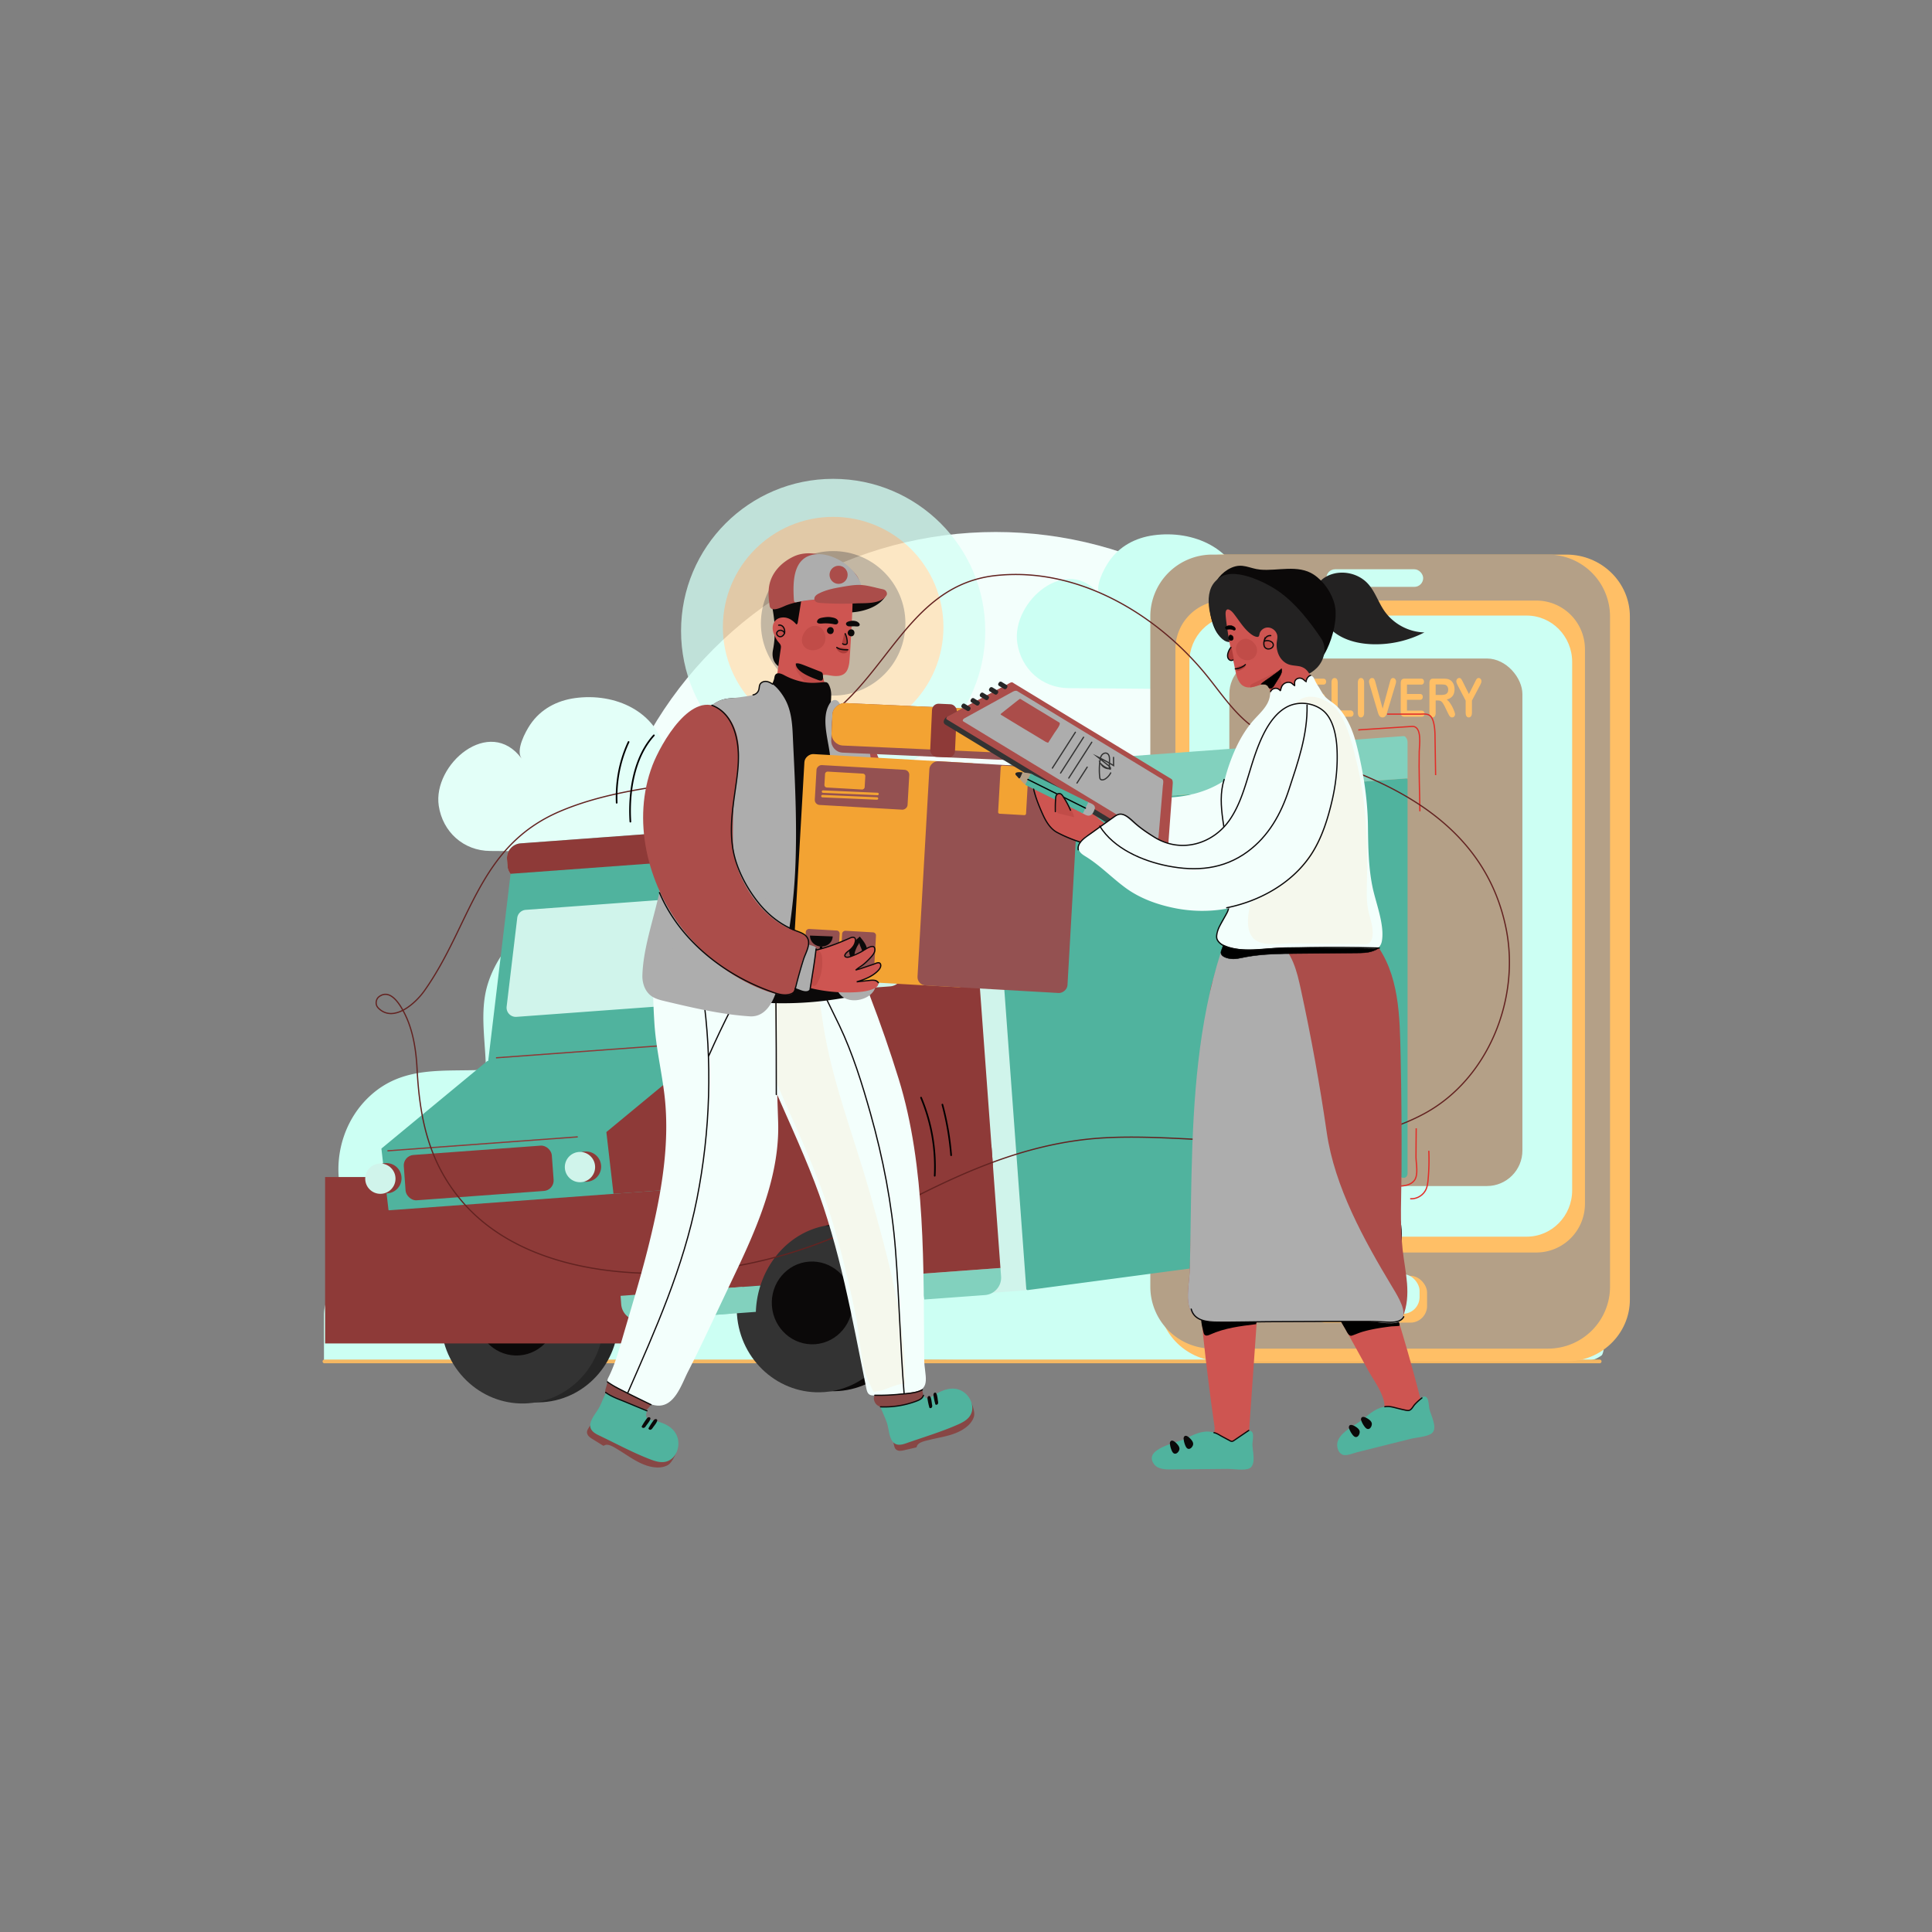<svg id="SvgjsSvg1686" width="360" height="360" xmlns="http://www.w3.org/2000/svg" version="1.1" xmlns:xlink="http://www.w3.org/1999/xlink" xmlns:svgjs="http://svgjs.com/svgjs"><rect width="100%" height="100%" fill="#808080" stroke="none"/><defs id="SvgjsDefs1687"></defs><g id="SvgjsG1688"><svg xmlns="http://www.w3.org/2000/svg" viewBox="0 0 4680 3120" width="360" height="360"><g data-name="4"><rect width="4680" height="3120" fill="#ffffff" data-name="4" opacity="0" class="colorfff svgShape"></rect><circle cx="2412.01" cy="1474.47" r="965.8" fill="#f3fffc" class="colorfffbf3 svgShape"></circle><g opacity=".76"><circle cx="2018.21" cy="748.37" r="368.45" fill="#d4fff5" class="colorffedd4 svgShape"></circle><circle cx="2018.21" cy="739.16" r="267.12" fill="#ffdfb3" class="colorffdeb3 svgShape"></circle><circle cx="2018.21" cy="729.95" r="175.01" fill="#b4a087" class="colorffc97b svgShape"></circle></g><path fill="#ccfff3" d="M1405.79,1383.61a391.38,391.38,0,0,0-166.86,117.79c-31.14,37.73-55.84,82-64,130.21-10,58.73,1.63,120.71,2.06,179.64-100.71,5.56-199.24-11.73-281,63.78-119.3,110.15-99.39,326.64,65.14,382.2-20-6.75-58.86,15.41-77.07,22.93-50.74,20.94-99.07,68.48-99.3,125.72-.16,38.18,0,76.36,0,114.54,73,0,141.55-4.62,214.92-4.62H2146.13c-8.7-26.09-9.27-71.34.59-97.1,10.53-27.53,36-37.73,62.93-50.13,61-28.09,127.41-41.68,191-62.33,106.57-34.57,218.56-87.37,290.33-176.73,114.46-142.53,97.31-383-74.82-474-79.38-42-180.67-35.34-255.33,14-38.6,25.52-36.56,1.57-37.86-30.42-1.26-30.92-5.33-62.1-13-92.1-13.94-54.35-41.05-107.36-89.6-138.33-88.33-56.36-212.79-28-295.37,25.37-34.66,22.42-116.87,96.82-103.65,146.06-31.3-116.57-143.14-203.64-263.19-216.21C1506.56,1358.47,1454.48,1365.93,1405.79,1383.61Z" class="colorffe9cc svgShape"></path><path fill="#ccfff3" d="M3462.55 2515.11h151.74c9.56 0 19.05.82 28.57.35 47.17-2.29 94.39-1.2 141.58-.23 17.33.35 34.67-.47 52 .05 18.35.55 24.5-.22 40-9.76 2-1.21 4.09-2.56 5-4.7 7.72-18.15 3.18-45.43.48-64.56-3.45-24.44-11.24-47.94-24.27-69-65.06-105.12-162-171.56-286.37-186.12 25.18 3 82-147.15 89.29-168.21 20.5-58.91 40.67-132.71 34.79-195.76-10.24-109.75-105.52-186.61-213.28-187.7-102.36-1-235.15 44.71-278.3 146.28 50.37-118.57-14.74-274.27-95.89-364-96.51-106.66-248.9-139.11-387.36-127.42-142.35 12-270.23 96.54-311.24 236.81-28 95.82-13 198.29 2.25 297-64.71-59.19-152.59-85.79-238-58.62-82.12 26.12-145.69 94.72-175.23 173.37s-27.65 166.09-6.94 247.36c-37.36-21.44-86.33-16.83-124.49 3.22s-67 53.41-90.82 88.56c-34.62 51.1-65.91 123.28-64.28 185.88.61 23.32 7.77 51.75 33.46 55.72 13.23 2.05 28.46 0 41.83 0h346.06c89.94 0 179.44 1.47 269.39 1.47h1060zM3175.6 896.33c-50.63 2.47-105.28-5.35-146.11-5.61-146.84-.93-293.59-3-440.4-3.75-65.16-.32-115.4-46.47-124.85-109.38-15.11-100.6 123-218.85 200.67-114.52-15-20.17 9.4-65.21 20.94-82.29 25.16-37.23 64.35-58.17 108.74-64.18 96.74-13.12 197.85 31.65 219.22 132.87 35-63.29 126.27-82.4 189.31-51.22 65.9 32.58 106.82 106.28 109.16 177.52.95 28.93-6.92 59.1-26.77 80.5C3259.24 884.59 3218.89 894.22 3175.6 896.33z" class="colorffe9cc svgShape"></path><path fill="#e3fff8" d="M1774.2,1290.72c-50.63,2.47-105.28-5.35-146.12-5.61-146.84-.93-293.59-3-440.4-3.75-65.15-.32-115.4-46.47-124.85-109.38-15.11-100.6,123-218.85,200.68-114.52-15-20.17,9.39-65.21,20.93-82.29,25.17-37.24,64.35-58.17,108.74-64.18,96.75-13.12,197.86,31.65,219.22,132.87,35-63.29,126.27-82.4,189.31-51.22,65.9,32.58,106.82,106.28,109.16,177.52,1,28.93-6.92,59.1-26.77,80.5C1857.83,1279,1817.48,1288.61,1774.2,1290.72Z" class="colorfff4e3 svgShape"></path><line x1="785.83" x2="3875.01" y1="2517.86" y2="2517.86" fill="none" stroke="#f4b762" stroke-linecap="round" stroke-miterlimit="10" stroke-width="9" class="colorStrokef4b562 svgStroke"></line><rect width="1005.27" height="1680.34" x="2859.87" y="617.39" fill="#ccfff3" class="colorffe9cc svgShape"></rect><path fill="#ffbf66" d="M3724.92,605H2964.46c-77.43,0-140.2,64-140.2,142.9V2294.55c0,78.93,62.77,142.91,140.2,142.91h760.46c77.43,0,140.2-64,140.2-142.91V747.86C3865.12,668.94,3802.35,605,3724.92,605Zm83.42,1498.4c0,62-49.31,112.27-110.14,112.27h-707c-60.83,0-110.15-50.27-110.15-112.27v-1280c0-62,49.32-112.27,110.15-112.27h707c60.83,0,110.14,50.27,110.14,112.27Z" class="colorf4b562 svgShape"></path><rect width="259.74" height="91.64" x="3182.81" y="2269.47" fill="#ffbf66" rx="40.5" class="colorf4b562 svgShape"></rect><rect width="259.74" height="91.64" x="3174.16" y="2265.49" fill="#ffbf66" rx="40.5" class="colorf4b562 svgShape"></rect><path fill="#ffbf66" d="M3794.43,563.42H2960.55c-84.9,0-153.73,67.16-153.73,150V2367.87c0,82.84,68.83,150,153.73,150h833.88c84.9,0,153.73-67.15,153.73-150V713.41C3948.16,630.58,3879.33,563.42,3794.43,563.42Zm51.84,1585.24c0,60.42-49.43,109.85-109.84,109.85H2955.74c-60.41,0-109.84-49.43-109.84-109.85V784.42c0-60.41,49.43-109.84,109.84-109.84h780.69c60.41,0,109.84,49.43,109.84,109.84Z" class="colorf4b562 svgShape"></path><path fill="#b4a087" d="M3750.06,563.42H2936.49a150,150,0,0,0-150,150V2336.84a150,150,0,0,0,150,150h813.57a150,150,0,0,0,150-150V713.41A150,150,0,0,0,3750.06,563.42Zm89.25,1572.74A117.84,117.84,0,0,1,3721.47,2254h-756.4a117.84,117.84,0,0,1-117.84-117.84V792.62a117.84,117.84,0,0,1,117.84-117.84h756.4a117.84,117.84,0,0,1,117.84,117.84Z" class="colorffc97b svgShape"></path><rect width="286.81" height="113.4" x="3170.09" y="2310.52" fill="#ffbf66" rx="40.5" class="colorf4b562 svgShape"></rect><rect width="277.88" height="96.19" x="3160.83" y="2306.34" fill="#ccfff3" rx="40.5" class="colorffe9cc svgShape"></rect><rect width="234.53" height="42.64" x="3212.92" y="598.96" fill="#ccfff3" rx="21.32" class="colorffe9cc svgShape"></rect><rect width="709.9" height="1277.82" x="2977.9" y="815.17" fill="#b4a087" rx="86" class="colorffc97b svgShape"></rect><path fill="#ffbf66" d="M3088.18 864h19.72a43.66 43.66 0 0113.19 1.76 23.31 23.31 0 0110 6.61q11.65 12.35 11.66 37.52a90.61 90.61 0 01-1.17 15.17 51.87 51.87 0 01-3.62 12.36 38.28 38.28 0 01-6.26 9.86 26.68 26.68 0 01-6.57 5.35 26 26 0 01-7.67 2.83 47.91 47.91 0 01-9.25.82h-19.71q-4.12 0-6.22-1.55a7.1 7.1 0 01-2.72-4.34 33.47 33.47 0 01-.64-7.27V875.45q0-6 2.19-8.75T3088.18 864zm5.86 14.79v62.63h11.46a52.92 52.92 0 005.91-.25 15.56 15.56 0 004.43-1.26 11.72 11.72 0 004-2.83q7.59-7.94 7.59-27.32 0-13.65-3.34-20.46t-8.23-8.65a33.31 33.31 0 00-11.81-1.86zM3205.25 878.4h-34.08v22.66h31.38a6.56 6.56 0 015.17 1.92 7.34 7.34 0 011.71 5.07 7.66 7.66 0 01-1.68 5.13 6.47 6.47 0 01-5.2 2h-31.38v26.25h35.25a6.79 6.79 0 015.38 2.05 7.94 7.94 0 011.8 5.44 7.76 7.76 0 01-1.8 5.32 6.83 6.83 0 01-5.38 2h-41.11c-3.29 0-5.66-.91-7.11-2.71s-2.16-4.72-2.16-8.75V875.45a18.69 18.69 0 011-6.58 6.79 6.79 0 013-3.71 10.57 10.57 0 015.27-1.17h39.94q3.61 0 5.37 2a8.64 8.64 0 010 10.45Q3208.87 878.4 3205.25 878.4zM3240.45 873.75v67.16h30.67a7.15 7.15 0 015.63 2.2 8.07 8.07 0 012 5.54 7.84 7.84 0 01-1.94 5.51 7.3 7.3 0 01-5.65 2.11h-36.53c-3.29 0-5.66-.91-7.1-2.71s-2.17-4.72-2.17-8.75V873.75q0-5.67 2.06-8.5a6.42 6.42 0 015.43-2.83 6.61 6.61 0 015.53 2.8Q3240.46 868 3240.45 873.75zM3289.25 946.45v-72.7q0-5.67 2.09-8.5a6.41 6.41 0 015.4-2.83 6.6 6.6 0 015.53 2.8q2.11 2.81 2.11 8.53v72.7q0 5.73-2.11 8.56a6.58 6.58 0 01-5.53 2.83 6.42 6.42 0 01-5.37-2.86C3290 953.07 3289.25 950.22 3289.25 946.45zM3332.35 874.69l16.91 61.88 17-62.32q1.32-4.9 2-6.83a9.32 9.32 0 012.19-3.46 5.62 5.62 0 014.18-1.54 6 6 0 013.59 1.19 8.15 8.15 0 012.6 3.18 9.22 9.22 0 01.94 4 16.36 16.36 0 01-.3 3c-.21 1.07-.46 2.12-.77 3.15s-.61 2.08-.91 3.17l-18.09 60.3c-.64 2.31-1.29 4.51-1.93 6.58a32 32 0 01-2.24 5.48 11.31 11.31 0 01-3.39 3.87 8.66 8.66 0 01-5.17 1.51 8.76 8.76 0 01-5.17-1.48 11.16 11.16 0 01-3.42-3.9 31.93 31.93 0 01-2.26-5.51c-.65-2.06-1.29-4.24-1.94-6.55l-17.78-59.79c-.3-1.09-.62-2.16-.94-3.21a29.75 29.75 0 01-.82-3.4 17.91 17.91 0 01-.33-3.09 9.22 9.22 0 012.09-5.85 6.43 6.43 0 015.25-2.64q3.87 0 5.48 2.92A44.86 44.86 0 013332.35 874.69zM3442.28 878.4H3408.2v22.66h31.38a6.59 6.59 0 015.18 1.92 7.38 7.38 0 011.7 5.07 7.66 7.66 0 01-1.68 5.13q-1.68 2-5.2 2H3408.2v26.25h35.26a6.77 6.77 0 015.37 2.05 7.89 7.89 0 011.81 5.44 7.71 7.71 0 01-1.81 5.32 6.8 6.8 0 01-5.37 2h-41.11c-3.3 0-5.67-.91-7.11-2.71s-2.17-4.72-2.17-8.75V875.45a18.92 18.92 0 011-6.58 6.88 6.88 0 013-3.71 10.64 10.64 0 015.28-1.17h39.93q3.63 0 5.38 2a8.64 8.64 0 010 10.45Q3445.91 878.4 3442.28 878.4zM3483 916.8h-5.3v29.65q0 5.85-2.09 8.62a6.51 6.51 0 01-5.45 2.77 6.38 6.38 0 01-5.6-2.9q-2-2.9-2-8.49v-71q0-6 2.19-8.75t7.08-2.71h24.61a60.12 60.12 0 018.71.54 18.66 18.66 0 016.52 2.17 19.26 19.26 0 016.21 5.22 24 24 0 014.1 7.9 31.73 31.73 0 011.41 9.54q0 10.32-4.72 16.49t-14.29 8.75a29.75 29.75 0 017.7 7.8 81.26 81.26 0 016.54 11 89.09 89.09 0 014.49 10.51 24.47 24.47 0 011.6 6.45 7.69 7.69 0 01-.94 3.62 7.28 7.28 0 01-2.58 2.83 6.85 6.85 0 01-3.76 1 6.33 6.33 0 01-4.28-1.48 13.19 13.19 0 01-3-3.74q-1.26-2.26-3.39-6.68l-6.06-12.46a71 71 0 00-5.84-10.45 15.06 15.06 0 00-5.22-4.91A14.89 14.89 0 003483 916.8zm8.66-38.77h-14v25.36h13.55a31 31 0 009.17-1.16 10.52 10.52 0 005.68-4q2-2.79 2-7.71a13.92 13.92 0 00-1.58-6.76 10.29 10.29 0 00-4.38-4.38C3500.33 878.49 3496.84 878 3491.65 878zM3550.39 946.45V917.18l-18.24-34.94a77.39 77.39 0 01-3.39-7.36 13.39 13.39 0 01-1-4.59 8.2 8.2 0 012-5.54 6.29 6.29 0 015-2.33 5.48 5.48 0 014.71 2.17 67.4 67.4 0 014.81 8.65l14 28 14.11-28 2.14-4.34a27.1 27.1 0 011.91-3.3 8.16 8.16 0 012.32-2.36 5.59 5.59 0 013.11-.82 5.94 5.94 0 014.76 2.29 8.12 8.12 0 011.91 5.32 13.17 13.17 0 01-1 4.91 66.56 66.56 0 01-3.31 6.8l-18.7 35.44v29.27q0 5.73-2.13 8.56a6.57 6.57 0 01-5.46 2.83 6.5 6.5 0 01-5.45-2.8Q3550.39 952.23 3550.39 946.45z" class="colorf4b562 svgShape"></path><path fill="#d0f4eb" d="M2431.92,1103.42c-.4-5.37-3.21-9.58-6.26-9.35l-786.59,57.71c-3,.22-5.21,4.8-4.82,10.17l40.6,553.32,30.33,413.42,11.74,160c1.77,24.1-4.64,76.62,7.19,98,20.63,37.26,219.31-1.39,263.51-4.64l405.76-29.77,132.75-9.74c-16.64-226.83-36.66-454.67-53.34-682Q2452.36,1382,2431.92,1103.42Z" class="colord0daf4 svgShape"></path><ellipse cx="2017.36" cy="2387.93" fill="#0b0909" rx="197.07" ry="202.26" transform="rotate(-4.2 2015.649 2385.955)" class="color090b0a svgShape"></ellipse><ellipse cx="1981.62" cy="2390.56" fill="#333333" rx="197.07" ry="202.26" transform="rotate(-4.2 1979.914 2388.605)" class="color333 svgShape"></ellipse><ellipse cx="1967.18" cy="2376.27" fill="#0b0909" rx="97.72" ry="100.29" transform="rotate(-4.2 1965.415 2374.419)" class="color090b0a svgShape"></ellipse><ellipse cx="3198.69" cy="2213.91" fill="#0b0909" rx="197.07" ry="202.26" transform="rotate(-4.2 3196 2212.137)" class="color090b0a svgShape"></ellipse><ellipse cx="3162.96" cy="2216.53" fill="#333333" rx="197.07" ry="202.26" transform="rotate(-4.2 3160.265 2214.786)" class="color333 svgShape"></ellipse><ellipse cx="3148.52" cy="2202.25" fill="#0b0909" rx="97.72" ry="100.29" transform="rotate(-4.2 3145.771 2200.464)" class="color090b0a svgShape"></ellipse><ellipse cx="1300.8" cy="2414.98" fill="#262626" rx="197.07" ry="202.26" transform="rotate(-4.2 1299.595 2412.95)" class="color262626 svgShape"></ellipse><ellipse cx="1265.06" cy="2417.61" fill="#333333" rx="197.07" ry="202.26" transform="rotate(-4.2 1263.997 2415.604)" class="color333 svgShape"></ellipse><ellipse cx="1250.62" cy="2403.32" fill="#0b0909" rx="97.72" ry="100.29" transform="rotate(-4.2 1249.497 2401.418)" class="color090b0a svgShape"></ellipse><rect width="1119.72" height="89.58" x="1227.22" y="1224.55" fill="#82d1be" rx="35.75" transform="rotate(-4.2 1785.594 1268.399)" class="color8295d1 svgShape"></rect><rect width="555.38" height="89.58" x="1227.98" y="1245.2" fill="#8e3a38" rx="35.75" transform="rotate(-4.2 1504.386 1288.946)" class="color384f8e svgShape"></rect><rect width="842.03" height="403.1" x="947.02" y="2028.16" fill="#82d1be" rx="37.5" transform="rotate(-4.2 1366.866 2227.946)" class="color8295d1 svgShape"></rect><rect width="842.03" height="403.1" x="942.43" y="1965.62" fill="#8e3a38" transform="translate(-154.93 105.58)" class="color384f8e svgShape"></rect><path fill="#82d1be" d="M2239,2367.89l146.9-10.77a42.31,42.31,0,0,0,39.09-45.29l-1.5-20.35-204.72,15A238.11,238.11,0,0,1,2239,2367.89Z" class="color8295d1 svgShape"></path><path fill="#8e3a38" d="M2357,1964l-835.8,61.33a42.3,42.3,0,0,0-39.09,45.28L1503.27,2359,1842,2334.15c25.92-81.21,94.27-141.65,178.53-147.83s160.7,43.64,198.19,120.18l204.72-15-21.15-288.36A42.31,42.31,0,0,0,2357,1964Z" class="color384f8e svgShape"></path><path fill="#82d1be" d="M1503.27,2359l1.49,20.35a42.31,42.31,0,0,0,45.29,39.09l280.9-20.61a237.63,237.63,0,0,1,11-63.68Z" class="color8295d1 svgShape"></path><path fill="#50b39e" d="M1182.94,1788.05l-.07.06-.1.77a1.53,1.53,0,0,1-1.7,1.34h0a1.59,1.59,0,0,0-1.17.34L924.52,2001.72a1.53,1.53,0,0,0-.54,1.36l17,147.32a1.53,1.53,0,0,0,1.64,1.36l916.21-67.23a1.54,1.54,0,0,0,1.42-1.65l-57.69-786.19a1.54,1.54,0,0,0-1.65-1.42l-562.83,41.3a1.54,1.54,0,0,0-1.41,1.35L1182.88,1788Z" class="color606cad svgShape"></path><path fill="#8e3a38" d="M1727.9,1748.07l-.08.06-.09.76a1.54,1.54,0,0,1-1.71,1.35h0a1.52,1.52,0,0,0-1.16.34l-255.38,211.15a1.56,1.56,0,0,0-.55,1.36l17,147.32a1.54,1.54,0,0,0,1.64,1.36l916.21-67.22a1.54,1.54,0,0,0,1.42-1.65l-57.68-786.2a1.54,1.54,0,0,0-1.65-1.42L1783,1296.58a1.53,1.53,0,0,0-1.41,1.35L1727.84,1748Z" class="color384f8e svgShape"></path><polygon fill="#fcfcfc" stroke="#000000" stroke-miterlimit="10" stroke-width="3" points="1727.55 1750.42 1727.82 1748.13 1725.37 1750.16 1727.55 1750.42" class="colorfcfcfc svgShape colorStroke000 svgStroke"></polygon><polygon fill="#fcfcfc" stroke="#000000" stroke-miterlimit="10" stroke-width="3" points="1727.9 1748.07 1727.84 1747.99 1727.82 1748.13 1727.9 1748.07" class="colorfcfcfc svgShape colorStroke000 svgStroke"></polygon><rect width="909.88" height="102.73" x="1605.38" y="1101.51" fill="#50b39e" rx="37.28" transform="rotate(-4.2 2058.575 1151.972)" class="color606cad svgShape"></rect><path fill="#d0f4eb" d="M1704.87,1392.33,1273.49,1424a22.37,22.37,0,0,0-20.58,19.65l-25.63,214.53a22.37,22.37,0,0,0,23.85,25l431.37-31.65a22.38,22.38,0,0,0,20.58-19.66l25.64-214.53A22.37,22.37,0,0,0,1704.87,1392.33Z" class="colord0daf4 svgShape"></path><line x1="1201.54" x2="1662.58" y1="1782.41" y2="1748.59" fill="#fcfcfc" stroke="#8e3a38" stroke-miterlimit="10" stroke-width="3" class="colorStroke384f8e svgStroke"></line><line x1="938.49" x2="1399.53" y1="2007.72" y2="1973.9" fill="#fcfcfc" stroke="#8e3a38" stroke-miterlimit="10" stroke-width="3" class="colorStroke384f8e svgStroke"></line><rect width="359.55" height="110.07" x="979.7" y="2006.37" fill="#8e3a38" rx="25.29" transform="rotate(-4.2 1158.392 2059.73)" class="color384f8e svgShape"></rect><circle cx="1419.53" cy="2046" r="36.69" fill="#8e3a38" class="color384f8e svgShape"></circle><circle cx="1404.9" cy="2047.08" r="36.69" fill="#d0f4eb" class="colord0daf4 svgShape"></circle><circle cx="936" cy="2074.12" r="36.69" fill="#8e3a38" class="color384f8e svgShape"></circle><circle cx="921.37" cy="2075.2" r="36.69" fill="#d0f4eb" class="colord0daf4 svgShape"></circle><path fill="#d0f4eb" d="M2171.1,1359.1a1,1,0,0,0-1-.91l-349.2,25.62a1,1,0,0,0-.87.87l-24.07,211.58a33.25,33.25,0,0,0,35.48,36.93l324.7-23.82a33.27,33.27,0,0,0,30.74-35.61Z" class="colord0daf4 svgShape"></path><path fill="#50b39e" d="M2404,1179.16a3.32,3.32,0,0,0-3.06,3.55L2486,2342a3.32,3.32,0,0,0,3.75,3l439-58.39a3.32,3.32,0,0,0,2.82-3.87q-2-11.71-2.9-23.81c-10.37-141.46,99.16-264.79,244.66-275.47,57.17-4.19,115,10,163.48,40.67a263,263,0,0,1,37.5,28.79c7,6.42,13.28,17.94,23.3,19.9,8,1.57,12-4,12-10.94V1109a3.32,3.32,0,0,0-3.56-3.31Z" class="color606cad svgShape"></path><path fill="#82d1be" d="M2396.5,1076.71a32.67,32.67,0,0,0-30.19,35L2369,1149a32.67,32.67,0,0,0,31.65,30.27c1.1,0,2.21,0,3.32-.08l1005.54-73.78a.09.09,0,0,0,.08-.08v-88.21a19.11,19.11,0,0,0-3.11-9.53c-2.12-3.41-4.53-4.82-8.33-4.35-.78.1-1.58.12-2.36.17l-5.32.4-21,1.54-27.78,2-33.87,2.49-39.28,2.88-44,3.23-48,3.53-51.43,3.77-54.1,4-56.11,4.12-57.43,4.21-58.07,4.26-58,4.26-57.3,4.2-55.9,4.1-53.81,4-51,3.75-47.59,3.49-43.46,3.19-38.64,2.83-33.14,2.43-27,2-20.1,1.48-12.57.92Z" class="color8295d1 svgShape"></path><path fill="none" stroke="#e22c27" stroke-miterlimit="10" stroke-width="3" d="M3290.18 988.12l130.17-8.46c25.36-1.64 17.84 46.46 17.52 60.9-1.08 48.12 1.09 96.56 1.62 144.7M3430.58 1953.13c0 23.18-.64 46.35-.54 69.53.08 15.86 6.37 42.85-3.79 56.54-16.64 22.41-62.42 11.37-85.34 11.37" class="colorStrokee28027 svgStroke"></path><path fill="none" stroke="#e22c27" stroke-miterlimit="10" stroke-width="3" d="M3360.19 949.88h78.89c8.12 0 18.61-1.74 25.33 4.09 7.21 6.25 9.42 20.54 10.61 29.56a177.17 177.17 0 011.08 20l1.5 94.07M3461.07 2007.65a508.15 508.15 0 01-1.74 70c-.76 8.09-1.76 16.31-5.16 23.69-6.57 14.27-22.52 23.64-38.19 22.43" class="colorStrokee28027 svgStroke"></path><path fill="none" stroke="#632321" stroke-miterlimit="10" stroke-width="3" d="M1763.15,2290.2q-42.24,6.83-84.84,10.49c-194.77,16.69-432-17.17-562.95-175.1-77.81-93.86-98.87-198.39-105.06-316.27-2.38-45.26-9.41-92.56-29.85-133.51-10.15-20.33-34-62.24-62.06-41.65-7.47,5.47-9.5,17.07-4.34,24.76a25.77,25.77,0,0,0,3.81,4.34c36.41,34,88.32-12.58,109.64-42.54,113.53-159.49,129-349.85,328.62-435.2,89.19-38.13,187.49-54,283.05-67.07,159.65-21.79,311.94-97.73,423.88-213.86,109.28-113.35,174.52-272,349.93-290.52,193.81-20.46,380.52,88.31,501.89,232.4,37.83,44.91,69.62,96.21,117,132.09,54.08,40.94,119.19,65.84,183.07,86.88,202,66.52,387.41,177.73,433.24,403.34,34.85,171.59-43.83,365.39-197.82,448.72-224,121.22-528.65,45.84-771.71,58.54-207.1,10.81-382.44,100-561.73,195.52C2006.66,2230.29,1886.46,2270.27,1763.15,2290.2Z" class="colorStroke213263 svgStroke"></path><path fill="#874745" d="M2201.25,2730.4l17-3.92a4,4,0,0,0,1.43-.52,5,5,0,0,0,1.43-2.74c3.18-10,21.28-13,29.79-15.19,13.83-3.52,27.91-6,41.74-9.46,19.57-5,39.2-12.45,53.65-26.54,6.34-6.18,13.12-16,13.65-25.1.28-5-.76-10-2-14.83-1.62-6.37-3.69-12.86-8-17.82s-11.42-8-17.63-5.85a25.68,25.68,0,0,0-5.61,3.11c-7.54,5.05-15.22,10.23-20.68,17.47-2.62,3.48-4.38,7.32-8.33,9.35s-8.21,4.14-12.27,6.44a308.41,308.41,0,0,1-29.95,14.95c-11.93,5.14-24.21,9.44-36.31,14.17-11.14,4.35-22.45,3.34-34.22,3.75-9.59.33-19.63,2-27.2,7.87l7.79,34.75c.81,3.59,1.7,7.36,4.2,10.06s6.28,3.91,10,4a42,42,0,0,0,10.89-1.52Z" class="color455287 svgShape"></path><path fill="#50b39e" d="M2155.78,2625.6c7.2.41,15-5,21.55-7.63,18-7.35,35.84-14.84,53.47-22.92,1-.45,2.16-.89,3.07-.31a3.31,3.31,0,0,1,1,1.4,27.72,27.72,0,0,0,5.4,8.14c6.18,5.83,12,2.47,17.87-1.58,21.42-14.71,49-27.12,73.72-12.25,19.88,12,31.64,40.73,16.59,60.9-6.87,9.2-17.52,14.71-28,19.37-40.56,18-83.88,30.73-125.71,45.52-15.75,5.57-28.73,5.91-36.23-10.66-5.71-12.63-6-26.75-10.36-39.73-2.85-8.42-6.64-16.45-10-24.62-2.87-7.06-7.95-16-7.54-23.81,0,.77,21.31,7.56,23.47,8A15.29,15.29,0,0,0,2155.78,2625.6Z" class="color606cad svgShape"></path><path fill="#0b0909" d="M2251.36 2629.71a2.2 2.2 0 00.23.57 1.52 1.52 0 00.72.51 4.28 4.28 0 005.44-2.58c.79-2 .34-4.49-.12-6.76-.92-4.5-1.94-24.33-9-19.1-2.15 1.6-2.12 4.24-1.77 6.67A150.61 150.61 0 002251.36 2629.71zM2265.75 2621.54a2.2 2.2 0 00.23.57 1.52 1.52 0 00.72.51 4.28 4.28 0 005.44-2.58c.79-2 .34-4.49-.12-6.76-.92-4.5-1.94-24.33-8.95-19.1-2.15 1.6-2.12 4.24-1.77 6.67A150.61 150.61 0 002265.75 2621.54z" class="color090b0a svgShape"></path><path fill="#874745" d="M2121.36,2620.13c9.61,12.54,30.26,8.57,44.23,6.7a283.93,283.93,0,0,0,60.23-14.9c2.85-1,5.8-2.23,7.78-4.52,4-4.64,2.55-11.67.87-17.55-.43-1.49-.92-3.08-2.15-4s-2.9-1-4.45-1q-23.53-.3-47.08.28a196.75,196.75,0,0,0-25.09,1.78c-14.07,2.18-45.29,5-37.73,26.82A22.61,22.61,0,0,0,2121.36,2620.13Z" class="color455287 svgShape"></path><path fill="#ffffff" stroke="#000000" stroke-miterlimit="10" stroke-width="3" d="M1462.44,2643.21c-1.42,7.79-.64,15.29,4.11,21.77,3.61,4.93,9.4,7.72,15,10.12a267,267,0,0,0,33.14,11.58c7.15,2,24.21,6.84,29.26-1.64,2.53-4.24-1.85-11.77-2.26-16.81a52,52,0,0,1,2.3-19c3.43-11.34,9.75-21.54,15.77-31.75q8.43-14.28,16.21-28.94c3.82-7.18,11.93-17.78,10.69-26.52-2.22-15.63-21.53-25.18-33.59-32.24-17.5-10.26-25.16-7.48-37.07,10.39s-21.43,36.83-31,55.86C1478.91,2608.2,1465.52,2626.38,1462.44,2643.21Z" class="colorfff svgShape colorStroke000 svgStroke"></path><path fill="#874745" d="M1466.09,2589.69c.52,14.56,20.66,23.47,31.57,29.06,14.39,7.37,29.85,12.61,44.91,18.48,3.78,1.47,7.72,3,11.78,2.72,15.52-1,32-26.7,26.52-41.24-1.89-5-7.35-7.49-12.31-9.46Q1542,2578.66,1515,2569c-10.33-3.69-18.34-9.59-29.76-10.9a13.58,13.58,0,0,0-6.68.47c-4.16,1.71-5.89,6.57-7.15,10.89l-4.4,15.12A15.8,15.8,0,0,0,1466.09,2589.69Z" class="color455287 svgShape"></path><path fill="#f3fffc" d="M2118,2600.3c-4,.06-8.25,0-11.66-2.07-5.05-3.09-6.67-9.54-7.85-15.34-34.3-168.68-63.37-338.58-125.46-499.78-65.16-169.14-157-333-198-510.5,38.33-17.69,89.13-16.51,130.83-20.65,23.2-2.31,46.48-5.19,69-11.65,20.38-5.86,30.68-23.13,49.51-28.16,51.72-13.82,71.07,89.67,83.85,123q37.56,97.89,68.61,198.1c66.39,214.31,59.8,458.77,62,681.27.34,35.65,17.6,70.46-23.19,77.14q-16.44,2.7-33,4.56Q2150.37,2599.82,2118,2600.3Z" class="colorfffbf3 svgShape"></path><path fill="#ffd79f" d="M1982.42,2079.62c-65.16-169.14-157-333-198-510.51,68.22-31.47,159.74-39.65,190.33,39.86,11,28.72,14.24,59.74,18.87,90.17,21.43,140.95,75.22,274.62,113.82,411.86,40.37,143.52,88.35,313.87,85.07,463.56.23-10.47-55.37,13.89-57.36,14-24.44.89-13.9,13.06-29.06-17.72-22.26-45.2-23-116.3-33.38-165.93C2049.56,2294.69,2023,2184.86,1982.42,2079.62Z" opacity=".17" class="colorffbf9f svgShape"></path><path fill="#f3fffc" d="M1818.37,2222.69c38.82-90.47,69.77-186.63,66.57-284.86q-5.7-174.39-11.41-348.79c-.53-16.41-1.17-33.28-7.75-48.32-24.72-56.45-137.63-36.85-185.55-34.41-16.34.83-95.23-8-96,3.5-4,62.17-3,124.79.84,186.94,3.59,57.93,16.07,110.78,23.54,168,15.91,121.85-6.41,245.37-35.26,363.56-13,53.45-28.27,106.31-43.8,159.07-7.91,26.89-15.91,53.75-23.72,80.66-8.79,30.26-17.83,60.65-32.1,88.86a18.91,18.91,0,0,0-2.2,5.87c-1.33,9.86,16.16,14.25,22.66,17.66l55.42,29c13.24,6.93,26.92,14,41.8,15.35,42.67,3.85,59.54-51.47,75-81.72,21.58-42.12,41.84-84.91,62.09-127.69q27.64-58.38,55.3-116.78C1795.61,2273.8,1807.31,2248.48,1818.37,2222.69Z" class="colorfffbf3 svgShape"></path><path fill="#874745" d="M1444.88,2711.9l15.21,9.49a4.3,4.3,0,0,0,1.43.65c1.06.19,2.07-.46,3-1,9.56-4.95,25,6,32.77,10.6,12.64,7.5,24.68,16,37.31,23.46,17.88,10.61,37.63,19.44,58.42,19.68,9.11.11,21.2-2.12,28.2-8.37,3.84-3.44,6.7-7.82,9.34-12.26,3.45-5.82,6.66-12.06,7.12-18.81s-2.49-14.15-8.59-17.08a25.76,25.76,0,0,0-6.36-1.82c-9.16-1.81-18.53-3.62-27.77-2.31-4.45.63-8.52,2.15-12.88.76s-9-3-13.62-4.23a317.35,317.35,0,0,1-32.71-10.88c-12.45-4.94-24.52-10.73-36.78-16.09-11.29-4.93-18.8-13.9-27.68-22.16-7.23-6.73-15.74-12.84-25.55-14l-19.6,31c-2,3.21-4.11,6.6-4.25,10.39s1.73,7.42,4.31,10.19a42.9,42.9,0,0,0,9,6.8Z" class="color455287 svgShape"></path><path fill="#50b39e" d="M1487.08,2603.2c1.41.63,2.85,1.23,4.28,1.84,24.36,10.25,48.73,20.51,73.52,29.68,1,.39,2.22.93,2.45,2a3.4,3.4,0,0,1-.26,1.77,28.27,28.27,0,0,0-2,9.86c.25,8.75,6.92,10.51,14.17,11.85,26.31,4.86,55.48,15.9,62.65,44.69,5.78,23.2-6.56,52.7-32.2,56.46-11.7,1.72-23.47-2-34.51-6.25-42.67-16.37-83.5-38.61-124.75-58.25-15.54-7.39-25.25-16.59-18.66-34.12,5-13.36,15.12-23.83,21.35-36.5,4.82-9.81,8.33-19.91,13.45-29.58,1.82-3.44,3.08-2.83,6.16-1.21,3.23,1.7,6.27,3.73,9.5,5.43C1483.83,2601.72,1485.44,2602.48,1487.08,2603.2Z" class="color606cad svgShape"></path><path fill="#0b0909" d="M1554.65 2675a2.26 2.26 0 00-.25.58 1.5 1.5 0 00.15.89 4.41 4.41 0 005.85 2.08c2.06-.91 3.51-3 4.82-5 2.61-4 16.29-19.15 7.38-20.44-2.74-.4-4.64 1.55-6.15 3.57A156.2 156.2 0 001554.65 2675zM1571.08 2679.46a2.15 2.15 0 00-.24.59 1.41 1.41 0 00.15.88 4.4 4.4 0 005.84 2.08c2.06-.91 3.52-3 4.83-5 2.6-4 16.28-19.15 7.37-20.44-2.74-.39-4.64 1.55-6.14 3.57A157.57 157.57 0 001571.08 2679.46z" class="color090b0a svgShape"></path><path fill="none" stroke="#0b0909" stroke-linecap="round" stroke-miterlimit="10" stroke-width="3" d="M1879.61 1649.54q1 110.87.87 221.72M1702.18 1623.65c24 166.13 18.58 336.17-14 500.75-32.9 166-100.14 315.9-167.65 469.83M1716.52 1778.44q26.22-59.46 55.91-117.31" class="colorStroke090b0a svgStroke"></path><path fill="none" stroke="#0b0909" stroke-linecap="round" stroke-miterlimit="10" stroke-width="3" d="M1471.46 2567.48c14.27 10.19 30 17.91 45.62 25.75 19.89 10 39.89 19.67 59.88 29.41M1467.21 2593c13.81 10.21 30.51 15.81 46.24 22.3 17.91 7.41 35.79 14.9 53.76 22.16M2119.1 2599.79a518.34 518.34 0 0059.1-2.31c18-1.75 39.55-2.24 55.85-10.71M2133 2627.89a220.44 220.44 0 0085.16-13.27c7.6-2.79 16-6.11 18.76-14.54" class="colorStroke090b0a svgStroke"></path><path fill="none" stroke="#0b0909" stroke-linecap="round" stroke-miterlimit="10" stroke-width="3" d="M2190,2594.54c-9.29-115.15-11.75-230.72-20.71-345.89-8.72-112.22-30.25-223.38-60.77-331.71-20.23-71.8-43-145.13-75.08-212.53-13.59-28.51-27.94-56.66-41.47-85.2q-1.47-3.14-3-6.25" class="colorStroke090b0a svgStroke"></path><path fill="#ab4d4a" d="M2397.17,1488.51c-10.24-1.8-20.41-4.5-29.56-9.53-11.05-6.07-16.59-16.72-18.82-29.14-1.59-8.82-.24-18.46,5.19-25.58,7.47-9.8,19.45-13.17,29.63-19.2l38.21-22.63c14.71-8.71,32.38-17.68,48.07-10.89,6.75,10.81-7.85,25.69-1.85,36.92,3.83,7.17,13.54,8.12,21.67,8.14s17.81.85,21.78,7.94c2.6,4.68,1.65,10.5,0,15.59-6,18.29-19.63,32.91-33.29,46.46-2.23,2.22-4.54,4.47-7.39,5.8-9.43,4.41-23.88-.17-34-.42A264.34,264.34,0,0,1,2397.17,1488.51Z" class="colorb73737 svgShape"></path><path fill="#ab4d4a" d="M2422,1450a100.29,100.29,0,0,1-2.13,33.67,10.26,10.26,0,0,1-2,4.57c-1.49,1.67-3.84,2.24-6,2.61-15.22,2.55-30.92-4.52-44.21-11.82-11.05-6.07-16.59-16.72-18.82-29.14-2.85-15.88,5.74-35.51,19-44.51,16.26-11,33.23-18.59,42.86,2.89A135.28,135.28,0,0,1,2422,1450Z" opacity=".31" class="colorb73737 svgShape"></path><path fill="#ab4d4a" d="M2392.44,1494c3.14-4.81-.66-12.74-1.31-18.57-2.57-23.26-7.09-46.25-11.6-69.21-.28-1.44-.63-3-1.76-3.93a6.56,6.56,0,0,0-4-1c-7.11-.2-14.6-.32-20.83,3.1-10.48,5.76-13.67,19.33-13.68,31.28a104.2,104.2,0,0,0,13.23,50.59c4.83,8.64,6.31,12.08,16.34,12.23,6.62.1,14.83,1.39,21-2.08A7.25,7.25,0,0,0,2392.44,1494Z" class="colorb73737 svgShape"></path><path fill="#ab4d4a" d="M2036.49,957.62l-.16,0c-19.64-4.72-41.67-3.23-59.54,6.71-18.81,10.46-25.49,30.34-30.76,50.21-17.88,67.39-21.91,139.11-6,207,37.38,159.9,199.81,278.72,361.06,288.16,16.18.94,32.83.55,48.54-3.8,18.19-5,16.89-8.8,16-26.31q-1.33-26.76-2.61-53.53c-.44-9,3.19-40.71-2.3-47.23-20.69-24.67-54.09-33.45-83.18-47.26-37.31-17.7-77.5-48.7-97.1-86-22.7-43.23-26-99.21-38.44-146C2127,1043.39,2099.29,972.81,2036.49,957.62Z" class="colorb73737 svgShape"></path><path fill="#0b0909" d="M2064,703.3l-1.51.1c-11,.68-21.77-1-32.72-.68-11.11.31-21.85-2.33-32.15-5.8a7.49,7.49,0,0,1-2.16-1c-1.76-1.35-1.65-3.8-1.16-5.84,1-4.16.08-7.14-.38-11.22-1.66-14.82,12.33-24,26.44-28.1,13.49-4,27.84-4.47,42-5.4,14.62-1,29.18-3.4,43.87-2.74a69,69,0,0,1,21.75,4.11c4.89,1.88,10.31,4.13,14.06,7.92,5.16,5.23,2.55,11.07-1.7,16.12-12.41,14.77-30.89,23.36-49.24,28.12A150,150,0,0,1,2064,703.3Z" class="color090b0a svgShape"></path><path fill="#0b0909" d="M1924.29,600.63a155.71,155.71,0,0,1,25.12-1.07c28.6,1.11,56.42,9.32,84.78,13.16,17.2,2.33,40,1.46,47.57,20.71,3.14,8,5.41,24.86.48,32.49-7.06,10.9-21.32,9.14-31.77,12.79C2044,681,2040,687.16,2035,691.48c-2.36,2-4.83,4.13-7.89,4.89-5.41,1.36-10.87-1.73-15.44-4.85-6.28-4.27-12.42-8.88-19.48-11.81-12.25-5.08-29.73-5.8-32.46,9.14-3,16.45-10.55,33-7,49.92,3.4,16.28,15.19,29.7,16.55,46.63,1.45,18.08-9.78,35.33-24.52,45.89-31.77,22.75-81.23,8.12-72.32-37.06,7.38-37.44,4.51-73.49-3.21-110.84-4-19.57-5.2-45.63,8.36-62.19C1887.77,608.74,1906.42,602.89,1924.29,600.63Z" class="color090b0a svgShape"></path><path fill="#ce5551" d="M1878.89,989c-4.66-4.2-9.41-8.62-12-14.41-4.18-9.25-2.15-20.08.17-30,11.91-51.08,16.33-101.29,24.21-152.89.69-4.53.86-7.3-1.28-10.88-.33-.54-.7-1.09-1.13-1.68-2.28-3.07-5.3-5.88-7.13-9.08-4.38-7.68-8.59-15.66-9.78-24.32s1.12-18.21,8.08-24.15,17.7-7.24,26.7-4.61,16.46,8.64,22.25,15.55c2.25-.17,3.15-2.77,3.48-4.85q4.15-25.78,8.23-51.57c2.14-13.67,29.48-7.39,38.3-6.11,13.42,1.94,26.52,4.2,40.09,4.54a453,453,0,0,0,46-1.15c1.51-.11-6,141.61-8,153.43-1.6,9.39-4.22,19.54-12.25,25.46-7.22,5.31-17.15,5.92-26.24,5-8.67-.82-18.33-3.93-26.92-1.77,12.83,41.27,20.12,84.11,32.94,125.45,2.68,8.65,5.52,17.55,4.81,26.59-2.76,35.14-48.88,39.25-73.92,31.13C1926.43,1029.29,1901.5,1009.35,1878.89,989Z" class="colorce8451 svgShape"></path><path fill="#c14c48" d="M1981.12 929.9c-2-10.48-6.32-20.83-10.84-29.62-11.63-22.61-33.39-38.31-43.26-61.76-1.4-3.33-1.78-8.45 1.61-9.38a6.29 6.29 0 013.85.6q26.54 10.18 52.42 22.11c2.37 1.1 4.83 2.27 6.5 4.32s2.39 4.77 3 7.39c6.49 26 12.82 52 19.28 77.93 3.18 12.79 5.51 26 9.18 38.62a47.33 47.33 0 01-2.82 34.74 22.75 22.75 0 01-6.29 8.08 26.63 26.63 0 01-9.16 3.91c-24.89 6.79-51.74 6.78-76.15-1.73s-46.19-25.76-59-48.83c-4.65-8.36-8.21-17.89-7.07-27.45.58-4.88 3.35-10.37 8.1-10.66 2.19-.13 4.27.9 6.22 2 8 4.33 15.13 10.17 23.09 14.47 21.11 11.42 76.27 35.38 82.08-6.45A56.46 56.46 0 001981.12 929.9zM1895.05 735.28c5.85 3.65 6.91 11.34 6.11 17.92-.47 3.82-2.18 8.37-6.21 9-4.18.68-8.55-2.4-10.56-5.68a7.41 7.41 0 01-1.14-5.89c1.21-3.95 6.6-2.4 8-6.1.81-2.11-.74-4.44-2.59-5.67-.93-.62-2-1.18-2.42-2.26C1884.34 731.11 1893.46 734.29 1895.05 735.28z" class="colorc17948 svgShape"></path><path fill="#af3d3a" d="M2042.77,765.13c.17-.69.35-1.37.53-2.06.4-1.53.68-7.72,2.8-7.82,2-.1,2.32,3.59,2.53,5,.78,5.07,2.1,10.07,2.78,15.13a7.3,7.3,0,0,1-.23,3.66c-1.08,2.68-4.16,3.3-6.68,3-3.87-.5-4.69-3.48-4-7Q2041.53,770,2042.77,765.13Z" class="coloraf6a3a svgShape"></path><path fill="#0b0909" d="M2006.26 741.11a8 8 0 018.5-1.45c3.7 1.48 5.33 5.47 4.65 9.36-.64 3.64-3 6.53-6.75 6.84C2004.4 756.55 1999.78 746.93 2006.26 741.11zM2056.5 746.6a8 8 0 018.5-1.45c3.7 1.48 5.33 5.47 4.65 9.36-.63 3.64-3 6.53-6.75 6.84C2054.64 762 2050 752.42 2056.5 746.6zM1979.2 725.25a9.28 9.28 0 012.49-4.71c2.27-2.42 5.57-3.44 8.68-4.06 7.31-1.48 15.7-2.62 23.05-1.28 5.51 1 12.68 2.12 15.94 7.46 2.55 4.18.46 9.21-4.37 9.76a20.21 20.21 0 01-6.35-.72 102 102 0 00-23-1.58C1992 730.2 1978.22 732.6 1979.2 725.25zM2049.4 732c-.38-1.81.38-3.77 3-5.29a25.24 25.24 0 016.85-2.29 29.57 29.57 0 0115.14.6c3.2 1 10.28 5.92 7.57 10.16a5.27 5.27 0 01-3.91 2.2c-3.43.39-7.24-.38-10.74-.25a71 71 0 01-11.57 0C2052.62 736.74 2049.93 734.53 2049.4 732z" class="color090b0a svgShape"></path><path fill="#af3d3a" d="M2032.85,787.87l-.34,0a10.13,10.13,0,0,0-3.6,0c-5.79,1.39-.48,7.2,1.84,9.32,4.67,4.27,10.46,6.57,16.71,4.91a10.73,10.73,0,0,0,4.94-2.65c2.25-2.24,2.92-5.59.27-7.77-2.28-1.88-6.21-1.85-9-2.29C2040.06,788.77,2036.46,788.32,2032.85,787.87Z" class="coloraf6a3a svgShape"></path><path fill="#c14c48" d="M1944,761.59c-2,6.5-2.14,13.5.69,19.56,3.72,8,12.1,12.91,20.6,13.78,21.58,2.21,38.71-14.85,33.23-37.23-1.78-7.28-5.7-14.27-11.88-18.21-6.58-4.2-15.13-4.44-22.31-1.48s-13,8.82-16.92,15.69A39,39,0,0,0,1944,761.59Z" class="colorc17948 svgShape"></path><path fill="#0b0909" d="M2080.34,1358.78c6.23,42.17,17.19,84.75,19,126.46,2.41,54.38,24.89,137.22-48.51,150.84-141.36,26.23-291.83,16.37-427.4-32.36-25.4-9.13-29.5-20.14-25.77-45.66q29.64-202.65,59.27-405.3c9.88-67.61,13.21-241.38,117.61-241.39,20.06,0,46.62-2.72,65.89-8.44,16.08-4.77,31.8-23.48,35.12-40.17.58-2.89.87-6,2.61-8.34,4.74-6.41,14.74-2.59,21.73,1.22a157.38,157.38,0,0,0,51,17.2c15.07,2.34,30.22,1,45.31-.4,7.85-.7,10,2.25,13.17,9.5a53.45,53.45,0,0,1,4.07,20.45c.27,12-1.87,24-.8,35.87,1.06,11.72,4.92,25.75,18.2,24.67,14.71-1.2,32.82-10.2,42.18,5.83,8.09,13.89-.65,52.84-1.11,68.92-1.42,49.94-2.35,99.91-1.74,149.87.59,48.84,2.63,97.68,7.08,146.32C2078.06,1342.15,2079.1,1350.46,2080.34,1358.78Z" class="color090b0a svgShape"></path><path fill="#adadad" d="M2108.05 1354.67c-5.73 67.64-11.65 123.9-10.51 148.22.68 14.53.8 30.82 3 45.09 2.31 15.23 12 28.81 18.05 43 19.06 45-65.34 74.2-88.66 30.62-9.51-17.78-9.35-38.95-9.05-59.11 1.67-108.74 1.33-221.83-1.95-332.2q-2.55-86.34-7.6-172.58c-2.43-40.94-25.71-99.33.27-136 3-4.23 8.41-7.12 13.42-5.78 3.84 1 6.7 4.26 8.74 7.67a35.84 35.84 0 014.47 12c.46 2.59.65 5.28 1.81 7.65 4.35 8.9 16.77 11.85 24.09 17.22 11.47 8.42 20.56 18.33 27.18 31 8.72 16.71 12.82 35.4 16.12 54 14.7 82.58 11.15 164.36 5.44 247.51C2111.43 1313.31 2108.05 1334.25 2108.05 1354.67zM1925.34 1345.19c-4.22 69.72-14.13 138.79-28.36 207.21-3.81 18.33-8.12 36.53-12.48 54.74-8.29 33.4-27 77.48-68.36 74.79-69.37-4.51-137.41-20.6-205.06-36.62-12-2.85-24.45-5.88-34.29-13.36-14-10.65-20.56-29-20.74-46.59 1.15-66.12 27-137.59 40.79-202.06 0-48.06 22.49-105.14 32.58-152.3 10.67-49.92 21.45-99.74 33.93-149.24 15.52-61.58 25.23-170.38 111.22-170.39 16.56-2.55 34.24-4.12 50.5-8a20.11 20.11 0 0013.68-11.59c2.82-6.22-.38-13.1 6.17-17.14 21.89-13.48 46.24 21.08 55.07 36.09 16 27.13 19 58.69 20.38 89.52 1.56 35.34 3.39 70.69 4.84 106 3 73.79 4.51 147.73 1.06 221.53Q1925.87 1336.53 1925.34 1345.19z" class="colorcf524e svgShape"></path><path fill="#adadad" d="M1685.23,1459.86c-11.72,5.19-23.94,10.1-33.19,19-10,9.55-15.46,22.73-20.31,35.63-9.44,25.08-17.21,54.2-4.3,77.67,14.3,26,47.66,33.87,77.26,35.82,18.31,1.21,36.69,1.17,55,.81,10.7-.21,21.77-.61,31.42-5.24,19.29-9.26,27.27-32.08,32.65-52.79a923.39,923.39,0,0,0,20.84-104.48c2.74-19.54,27.07-113.16-8.9-108-22.54,3.24-38.43,32.52-55.08,45.18A476.13,476.13,0,0,1,1685.23,1459.86Z" class="colorcf524e svgShape"></path><path fill="#ab4d4a" d="M2051.44,662.65a90.4,90.4,0,0,0-13.34,4.2c-10.49,4.61-21.86,3.8-33.22,4.29-12.68.55-25.37,1.12-38,2.26-20.83,1.88-41.74,5.3-61.4,12.62-8.52,3.18-33.42,17.09-40,5.07a12.44,12.44,0,0,1-1.14-4.13c-2.23-14.51-3.53-29.3-1.7-43.87,4.35-34.57,29.9-61.14,60.63-75.36,17.51-8.09,37.73-9,56.69-5.46s36.84,11.42,54,20.3c13.68,7.1,27.24,15.12,37.38,26.72,4.85,5.55,8.89,12,10.51,19.19s.54,15.2-3.95,21C2071.82,657.41,2061.41,660.05,2051.44,662.65Z" class="colorb73737 svgShape"></path><path fill="#adadad" d="M2053.92,667.06c-4.06.61-8.2.72-12.77,1.14-22.83,2.09-45.77,2.48-68.62,4.35a330.34,330.34,0,0,0-39.75,5.37c-6.91,1.43-9.29,2.31-9.8-6.35-2.4-41-2.72-100.53,49.3-108.43,15.15-2.3,30.74.65,45,6.14,24.23,9.29,45.7,26.1,59.64,48,5,7.82,13.9,23.44,6.55,31.77a64.52,64.52,0,0,1-18.83,14.64A34.19,34.19,0,0,1,2053.92,667.06Z" class="colorcf524e svgShape"></path><path fill="#ab4d4a" d="M2146.45,663.69c2.6-3.44,3-7.45-.38-12.06-2.28-3.09-6.38-4.08-10.15-4.85-16.52-3.41-33.07-8.71-50-9.73-17.29-1-35,2.74-52,5.63-17.17,2.92-34.22,6.87-49.86,14.76-3.42,1.73-6.87,3.7-9.19,6.78-3.73,5-2.91,11.1,2.92,14.17,3.22,1.7,7,2,10.59,2.25a755.27,755.27,0,0,0,85,1C2095.69,680.58,2131.15,683.87,2146.45,663.69Z" class="colorb73737 svgShape"></path><rect width="543.92" height="424.51" x="1874.3" y="1116.94" fill="#f3a333" rx="20.63" transform="rotate(-86.73 2146.145 1329.22)" class="colorf39433 svgShape"></rect><rect width="88.07" height="82.15" x="1946.93" y="1475.14" fill="#945151" rx="7.32" transform="rotate(-86.73 1990.85 1516.229)" class="colore28027 svgShape"></rect><rect width="88.07" height="82.15" x="2034.96" y="1479.57" fill="#945151" rx="7.32" transform="rotate(-86.73 2078.87 1520.655)" class="colore28027 svgShape"></rect><rect width="96.71" height="225.08" x="2039.94" y="1014.87" fill="#945151" rx="12.1" transform="rotate(-86.73 2088.179 1127.442)" class="colore28027 svgShape"></rect><rect width="38.58" height="97.66" x="2027.39" y="1062.05" fill="#f3a333" rx="5.87" transform="rotate(-86.73 2046.57 1110.91)" class="colorf39433 svgShape"></rect><rect width="543.92" height="363.86" x="2146.76" y="1162.85" fill="#945151" rx="20.21" transform="rotate(-86.73 2418.584 1344.814)" class="colore28027 svgShape"></rect><rect width="116.86" height="67.75" x="2396.48" y="1100.72" fill="#f3a333" rx="3.74" transform="rotate(-86.73 2454.788 1134.64)" class="colorf39433 svgShape"></rect><line x1="1993.6" x2="2125.75" y1="1137.56" y2="1143.3" fill="#090b0a"></line><line x1="1993.6" x2="2125.75" y1="1137.56" y2="1143.3" fill="none" stroke="#f3a333" stroke-linecap="round" stroke-miterlimit="10" stroke-width="6" class="colorStrokef39433 svgStroke"></line><line x1="1992.22" x2="2124.37" y1="1148.48" y2="1154.23" fill="#090b0a"></line><line x1="1992.22" x2="2124.37" y1="1148.48" y2="1154.23" fill="none" stroke="#f3a333" stroke-linecap="round" stroke-miterlimit="10" stroke-width="6" class="colorStrokef39433 svgStroke"></line><path fill="#0b0909" d="M2061.41 1539.72a29.72 29.72 0 01-3-6.73c-6.3-20.47 11.23-32.32 24.36-44.3 8.69 11 18.6 21.73 17.84 36.75.05-.92 4.8-5.67 5.68-6.36-.12 1.42.18 2.82.1 4.24s-.16 3-.32 4.56a36.57 36.57 0 01-2.39 9.44c-2.29 5.71-6.24 11.76-11.37 15.32-3.69 2.56-1.61-3.15-1.34-5.26a53.17 53.17 0 00.35-9.93c-.44-7.49-2.72-14.46-5.54-21.32-1.73-4.23-3.88-8.44-4.15-13-1 3.6-3.52 6.19-5.17 9.45a77.37 77.37 0 00-4.65 10.88 38.26 38.26 0 00-2 14.15c.09 1.53 3 10.79.78 11.11a2 2 0 01-1.42-.55A30 30 0 012061.41 1539.72zM1989 1512.88c15.18.58 27.75-10.39 28.08-24.49l-55-2.1C1961.73 1500.39 1973.77 1512.3 1989 1512.88z" class="color090b0a svgShape"></path><line x1="1988.95" x2="1988.36" y1="1512.88" y2="1538.41" fill="#090b0a" stroke="#000000" stroke-miterlimit="10" stroke-width="6" class="colorStroke000 svgStroke"></line><ellipse cx="1988.21" cy="1544.8" fill="#0b0909" rx="6.39" ry="13.75" transform="rotate(-87.57 1988.36 1544.785)" class="color090b0a svgShape"></ellipse><path fill="#ce5551" d="M1966.28,1614.24l-1.85-.44c-5.31-1.26-10.7-2.68-15.32-5.59-4.78-3-6.08-6.66-8.78-11.18-2.27-3.8-6-6.66-8.21-10.69-5.16-9.29-5.91-20.2-4.45-30.55,1.42-10.08,6.29-20,14.68-25.76,11.54-7.93,25.67-7.32,38.79-10.22,6.72-1.68,13.83-3.61,20.7-4.49,6.43-.83,12-4.19,18-6.86q20.91-9.37,42.39-17.45c2.9-1.09,6.59-2,8.77.19a6.71,6.71,0,0,1,1.59,3.86c1.06,7.55-2.76,15-7.85,20.7s-11.45,10.06-17,15.33c-1.67,1.6-3.4,3.94-2.39,6,1.1,2.25,4.31,2.13,6.76,1.59a138.43,138.43,0,0,0,39.91-15.52c7.67-4.46,15.18-9.76,23.92-11.28,3.07,4.26,3,10.19,1.11,15.08s-5.44,9-9,12.81a217.24,217.24,0,0,1-36.11,30.89l51.19-17.89c2.54-.89,5.57-1.72,7.74-.12a6.34,6.34,0,0,1,2.21,4.16c1.21,7.1-3.65,13.81-9.05,18.59-13.42,11.86-31.12,17.41-48.26,22.63L2115,1594c3.4-.35,7.17-.61,9.91,1.43,3.52,2.61,3.71,8.13,1.46,11.89s-6.27,6.07-10.28,7.84c-12.88,5.69-27.15,7.39-41.2,8.24A379.58,379.58,0,0,1,1966.28,1614.24Z" class="colorce8451 svgShape"></path><path fill="#c14c48" d="M1989.24,1576.45a88.53,88.53,0,0,1-11,27.61,9.07,9.07,0,0,1-2.93,3.27c-1.71,1-3.84.82-5.79.52-13.45-2.06-24.65-12.29-33.76-22.07-7.58-8.12-9.3-18.57-7.74-29.58,2-14.08,14.58-28.15,28.14-32,16.66-4.78,32.94-6.42,35.09,14.21A119.31,119.31,0,0,1,1989.24,1576.45Z" class="colorc17948 svgShape"></path><path fill="#adadad" d="M1959.11,1619c5.1-4.09,3.81-14,5.19-20.52,5.47-26,8.76-52.43,12-78.81.2-1.65.38-3.46-.51-4.87s-2.48-2-4-2.53c-7.6-2.75-15.64-5.53-23.58-4-13.36,2.5-21.61,16-25.86,28.91a118.25,118.25,0,0,0-3.67,59.29c2.14,11,2.51,15.28,13.3,19,7.11,2.45,15.5,6.76,23.41,5.21A8.32,8.32,0,0,0,1959.11,1619Z" class="colorcf524e svgShape"></path><path fill="#ab4d4a" d="M1747.63,939.9c-70.93-55-147.58,83.08-167,133.68-50.39,131.57-13,286.52,72,395.68,50.44,64.74,117.54,117.63,194.1,147.87,17.13,6.76,35.24,12.25,53.74,13.13,21.41,1,21.34-3.51,26.61-22.72q8.05-29.36,16.19-58.7c4-14.55,15.19-30.65,14.71-46-.64-20.88-28.06-25.48-44-32.57-47.41-21-84.23-61.53-109.13-107-12.08-22.08-21.73-45.72-26.1-70.51-3.79-21.48-3.57-43.43-3.34-65.24.27-26.28.55-52.61,3.23-78.75,4-39.49,13.52-78.76,11-118.37C1787.46,996.18,1774.06,960.4,1747.63,939.9Z" class="colorb73737 svgShape"></path><rect width="103.05" height="575.37" x="2250.52" y="715.7" fill="#945151" rx="28.83" transform="rotate(-87.41 2301.981 1003.403)" class="colore28027 svgShape"></rect><rect width="103.05" height="575.37" x="2251.29" y="698.54" fill="#945151" rx="28.83" transform="rotate(-87.41 2302.76 986.25)" class="colore28027 svgShape"></rect><rect width="103.05" height="412.21" x="2169.79" y="776.43" fill="#f3a333" rx="28.83" transform="rotate(-87.41 2221.26 982.559)" class="colorf39433 svgShape"></rect><rect width="60.11" height="128.82" x="2255.41" y="925.33" fill="#8e3a38" rx="15.83" transform="rotate(2.59 2287.343 990.59)" class="color384f8e svgShape"></rect><circle cx="2031.37" cy="612.4" r="21.93" fill="#ab4d4a" class="colorb73737 svgShape"></circle><path fill="none" stroke="#0b0909" stroke-linecap="round" stroke-miterlimit="10" stroke-width="3" d="M1724.48 928.39c43.17 16.49 59.49 61.9 63.33 104.53 2 22.3.53 44.71-2.19 66.89-8.13 66.31-23.55 132.27-5.41 198.4 10.7 39 32 77.4 57.3 108.89 24.17 30.1 55 54.05 91.25 67.82 7.43 2.82 15.2 5.32 21.36 10.34 19 15.51 1.67 41.3-3.89 59q-11 35.15-19.79 70.94c-.48 2-.36 2.83-1.18 4.68-1.75 4-5.83 6.46-9.94 7.91-12.15 4.28-25.63 1.68-37.83-2.42-120.4-40.5-230.38-126.28-280-243.19M1976.81 1518.72c-3.59 32.3-9.28 64.32-14.27 96.42M1824.19 903.31A17.84 17.84 0 001838 891.24c1.45-4.8.85-10.6 3.88-14.8 2.84-3.93 8.08-5.91 12.81-5.79 6.07.14 11.72 3.09 16.71 6.54M1978.11 1521.12c28.06-6.71 54.21-17 80.52-28.68a21 21 0 015.77-1.91c10.45-1.34 8.24 10 5.63 16.26-2.11 5.07-5.77 9.31-9.8 13-4.24 3.84-9.79 6.67-12.74 11.75a5.35 5.35 0 00-.83 4.32 4.41 4.41 0 003.13 2.59c3.25.85 6.86-.14 9.94-1.15a170.9 170.9 0 0025.94-11.4c6.71-3.53 33.74-24.39 33.63-5.26 0 6.3-4.13 11.77-8.27 16.52a172.31 172.31 0 01-18.26 18c-6.32 5.37-14.18 9.54-20.11 15.13 1.57-1.48 8.51-2.75 10.7-3.48l14.18-4.79c6-2 12-4.11 18.05-6.08 3.95-1.29 10.77-5.29 14.77-3.32 2.26 1.12 3.25 3.89 3.16 6.41-.16 5-3.6 9.31-7.16 12.86-14.26 14.21-32.28 20.62-51.07 26.43l31.85-3.46a41.25 41.25 0 0110.7-.23 14.46 14.46 0 019.95 5.89" class="colorStroke090b0a svgStroke"></path><path fill="#ce5551" d="M3291.85,2058.17c1.1,35.47,2.1,70.94,8.28,105.83,11.55,65.23,45.1,123.8,65.71,186.68q43.11,131.54,77,265.86c4.88,19.33,8.65,42.55-5.61,57.14-6.2,6.34-14.8,9.76-23.16,12.86a833.43,833.43,0,0,1-133.45,37.16c-.29-21.52,20-37.47,37.91-50.27s37.54-30.19,35.07-51.53c-3.38-29.2-26.47-58.59-40.27-83.92q-26.46-48.55-53.4-96.84c-45.9-82.26-98.29-162.21-136.43-248.11-56.68-127.66-111.54-251.11-139.76-387.91-9.36-45.35-18.77-91.41-15.41-137.59.92-12.73,3-25.87,10.08-36.48,4.88-7.31,11.82-13,18.66-18.46,37.74-30.45,54.13-31.92,101.23-12.43,40.43,16.73,76.84,43.44,103.73,78.08,30,38.64,56.67,89.45,64.21,137.75,8.32,53.25,13.73,106.89,20.43,160.36C3290.09,2003.44,3291,2030.81,3291.85,2058.17Z" class="colorce8451 svgShape"></path><path fill="#50b39e" d="M3437.53,2611.5l-16.28,19c-2.05,2.39-4.22,4.88-7.16,6.13-3.42,1.45-7.32,1-10.93.26-14.09-2.88-27.37-9.71-41.83-9.78-11.55,0-22.83,4.3-32.72,10.28s-18.62,13.6-27.55,20.88c-21.81,17.77-72,37-60.14,72.5,1.73,5.19,5.14,10,10.12,12.51,9.7,4.83,26.41-3,36.35-5.48l130.06-32.5c13-3.24,40.73-4.95,51.13-13.56,14.94-12.36-3-44.57-6.09-58.66-1.53-7-1.48-22.6-6.53-27.87C3449.8,2598.77,3441.75,2606.58,3437.53,2611.5Z" class="color606cad svgShape"></path><path fill="#0b0909" d="M3290 2680.79a13.58 13.58 0 013.44 5.68 12.32 12.32 0 01-.38 6.31c-1.17 4.11-4.26 8.31-8.49 8.24-3.34 0-6-2.7-8.13-5.36a54.93 54.93 0 01-8.38-15.25 7.58 7.58 0 01-.61-3.31C3268.93 2664.47 3286.88 2677.36 3290 2680.79zM3319.39 2661.39a13.46 13.46 0 013.44 5.68 12.38 12.38 0 01-.37 6.3c-1.18 4.11-4.26 8.31-8.5 8.25-3.33 0-6.05-2.7-8.12-5.36a54.84 54.84 0 01-8.39-15.25 7.48 7.48 0 01-.6-3.31C3298.29 2645.07 3316.25 2658 3319.39 2661.39z" class="color090b0a svgShape"></path><path d="M3263.59,2448c2.72,4.49,6.38,8.95,11.16,7.37,8.74-2.87,17.07-6.78,26-9.38s18.09-4.75,27.27-6.54,18.52-3.26,27.83-4.56q7-1,14-1.84c2.1-.26,20-.69,20.26-1.84.56-2.89-.38-5.86-1.57-8.56-1-2.25-2.59-4.64-2.56-7.17,0-2,.83-3.81.72-5.91a25.06,25.06,0,0,0-5.19-14.39c-4.74-5.82-12.27-8.46-19.48-10.56-16.07-4.68-32.66-8-49.4-7.92s-33.68,3.84-48,12.51c-2.63,1.59-4.22,4-6.88,5.39-3.23,1.69-6.25,3.25-8.72,6a15.78,15.78,0,0,0-4.15,12.36c.46,3.3,2.16,6.27,3.83,9.15l11.79,20.33C3261.32,2444,3262.36,2446,3263.59,2448Z" fill="#000000" class="color000 svgShape"></path><path fill="#ce5551" d="M2942.05,1938.62c-33.75,91.74-53,190.24-47,285.31q14.25,224.46,46.29,447.21c1,6.6,1.86,13.66-.83,19.68-3.21,7.18-10.59,10.92-16.37,16s-10.22,14.35-5.62,20.68l84.11,7.78c5.58.52,11.93.77,16-3.33,3.14-3.2,3.91-8.14,4.42-12.74,1.06-9.63,1.74-19.31,2.42-29l17.65-251.92,6.11-87.3c1.77-25.28,3.55-50.61,3.15-76-1.31-84.35,32.45-174,59.09-252.93,21.23-62.92,43.88-125.76,57.65-190.85,10.55-49.85-41.06-102.87-93.86-92-35.35,7.25-58.23,40.87-75.49,72.55A955.09,955.09,0,0,0,2942.05,1938.62Z" class="colorce8451 svgShape"></path><path d="M2915.22,2447.33c.54,2.29,1.2,4.72,3,6.28,3.48,3.08,8.87,1.13,13.1-.79,34.76-15.83,73.37-20.59,111.28-25.16,1.66-6.08,3.32-12.22,3.5-18.51s-1.27-12.84-5.25-17.72c-4.74-5.82-12.27-8.46-19.48-10.56-16.07-4.68-32.66-8-49.4-7.93s-33.68,3.85-48,12.52C2902,2398.75,2910.4,2426.88,2915.22,2447.33Z" fill="#000000" class="color000 svgShape"></path><path fill="#50b39e" d="M3014.3,2691.7l-20.13,14.66c-2.54,1.85-5.22,3.76-8.36,4.29-3.66.62-7.36-.73-10.71-2.29-13.08-6.08-24.49-15.82-38.56-19.26-11.24-2.74-23.21-1.15-34.2,2.37s-21.2,8.88-31.55,13.87c-20.94,10.11-102.06,24.11-75.47,61.13,9.75,13.58,29.55,13.15,44.24,13l134.06-1.27c13.37-.13,40.81,4.68,52.88-1.26,17.34-8.53,7.12-44,7.28-58.46.07-7.16,3.64-22.31-.09-28.62C3029.13,2682.19,3019.53,2687.9,3014.3,2691.7Z" class="color606cad svgShape"></path><path fill="#ab4d4a" d="M2891.5,2064.14q-6.54,113.76-9.27,227.68c-1.28,53.59-25.42,124.1,49,129.27,40.64,2.82,82.5,0,123.22,0q162.72,0,325.45.11c4.07,0,8.41-.06,11.8-2.31,3.18-2.1,4.94-5.75,6.39-9.27,21.86-53,5.58-108-.38-162.2-7.05-64-3-128.84-2.69-193.05.49-91.65-.07-183.31-2.19-274.94-2.2-95-2-201-64.44-279.13-2.94-3.67-6.22-7.37-10.6-9.07-3.92-1.52-8.26-1.28-12.46-1-32.79,2.06-71.45,10.31-103.94,5.52-31.09-4.58-58.95,2.55-90.39,4-63.45,0-87.55-17.62-138.47-54.16,13.36,9.59-37.82,151.17-40.59,172.69-11.26,87.41-20,175.22-27.43,263Q2896.77,1972.61,2891.5,2064.14Z" class="colorb73737 svgShape"></path><path fill="#adadad" d="M2886.28,2064c-1.79,76.57-2.26,152.86-4.05,227.84-1.28,53.59-25.42,124.1,49,129.27,40.64,2.82,82.5,0,123.22,0q130.56,0,261.13,0c17,0,69.83,12,80-4.22,6.76-10.8,4.15-24.94-.45-36.82-5.86-15.19-14.49-29.12-22.89-43.07-68.43-113.76-139.32-241.93-158.41-373.86q-25.32-174.93-63-347.75c-8.29-38-20.59-93.8-58.19-114.13-17.71-9.58-42.09-8.55-61.13-17.51-21.11-9.92-40.11-24.6-58.93-38.18,17.45,12.61-10.24,65.59-15,80.41C2902.34,1697.81,2890.54,1881.72,2886.28,2064Z" class="colorcf524e svgShape"></path><path fill="#0b0909" d="M2855.12 2722.94a13.44 13.44 0 012 6.35 12.29 12.29 0 01-1.89 6c-2.14 3.7-6.16 7-10.25 5.93-3.22-.86-5.21-4.09-6.57-7.18a54.82 54.82 0 01-4.43-16.83 7.6 7.6 0 01.22-3.36C2838.63 2702 2852.91 2718.85 2855.12 2722.94zM2888.33 2711.27a13.63 13.63 0 012 6.35 12.41 12.41 0 01-1.9 6c-2.14 3.7-6.15 7-10.25 5.93-3.22-.86-5.21-4.09-6.57-7.17a54.59 54.59 0 01-4.42-16.84 7.61 7.61 0 01.21-3.36C2871.83 2690.3 2886.11 2707.18 2888.33 2711.27z" class="color090b0a svgShape"></path><path fill="none" stroke="#0b0909" stroke-linecap="round" stroke-miterlimit="10" stroke-width="3" d="M2940.76 2690.47c6.65 1.2 12.3 5.28 18.14 8.43l20.16 10.86c1.66.89 3.44 1.82 5.32 1.68a10.13 10.13 0 004.75-2.11q17.91-12.1 35.77-24.29M3354.62 2627.55c9-1.39 16.18.16 24.88 2.39s17.42 4.37 26.22 6.17c2.58.53 5.28 1 7.82.3 6-1.71 9.43-9.72 13.37-14.11a136.28 136.28 0 0117.49-15.94" class="colorStroke090b0a svgStroke"></path><path fill="#232222" d="M3220.06,613.17c31.29-13,70.26-4.43,93.24,20.45,17.43,18.86,25.23,44.59,39.77,65.75,21.66,31.56,59,51.75,97.27,52.6a256.55,256.55,0,0,1-124.63,28.63c-27.12-.75-54.55-6-78.36-19s-43.74-34.34-51.52-60.33c-5.41-18.07-5.29-38.42-4.76-57.06C3191.5,629.33,3207.43,618.4,3220.06,613.17Z" class="color222322 svgShape"></path><path fill="#f3fffc" d="M2992.35,1087.28a128.71,128.71,0,0,1-27.49,24.22c-33.46,21.85-72.7,34.28-112.27,38.67-54.81,6.09-110.33-2.44-163.7-16.36-2.23-.59-.06,30.32.55,33,2.78,12.16,8.5,22,15.47,32.19,12.77,18.62,31.36,32,51,43.13,42,23.84,91.22,34.51,139.3,31.39,54.77-3.56,107.57-24.26,152.3-55.65,43.57-30.56,88.17-60.94,121.78-103.11,29.61-37.13,51.06-80,71.32-123,15.72-33.33,0-43.21-29.3-54.41-26.58-10.16-54.24-17.32-82.92-12.29-45.28,8-69.56,51.32-90.81,88.35C3022.48,1039.77,3010.87,1065.78,2992.35,1087.28Z" class="colorfffbf3 svgShape"></path><path fill="#0b0909" d="M3086.06,852.87c7.89,5,16,10.12,25.2,11.85,8,1.51,16.29.33,24.15-1.79,35.2-9.49,63.41-37.65,79.13-70.55,14-29.26,26.08-74.63,18.66-106.93-6.58-28.64-26.53-57.57-50.94-73.64-37.74-24.87-87.42-8.16-129.46-12-26.44-2.4-42.68-17-70.78-4.18-23,10.46-39.88,32.3-47.16,56.53s-5.61,50.56,1.6,74.81c5.17,17.36,14.06,34.92,29.88,43.74,6.95,3.87,16.29,2.89,21.95,7.49l14.31,11.65c11.41,9.29,19.6,21.39,31.77,29.24C3051.66,830.27,3068.69,841.82,3086.06,852.87Z" class="color090b0a svgShape"></path><path stroke="#000000" stroke-miterlimit="10" d="M3328.37,1500.3c-2.94-3.67-6.22-7.37-10.6-9.07-3.92-1.52-8.26-1.28-12.46-1-32.79,2.06-71.45,10.31-103.94,5.52-31.09-4.58-58.95,2.55-90.39,4-63.45,0-87.55-17.61-138.46-54.16,11.54,8.29-1.87,41-5,51-2.8,8.91-5.75,17.67-9.1,26.34-4.59,11.87,8.8,16.74,17.89,18.69,15.45,3.32,27.43-1,42.68-3.71,40.47-7.3,81.75-7.68,122.74-8.06l146.33-1.35c11.84-.1,24.13-.32,35.47-4.09,3.46-1.16,14.7-4.79,15.69-8.92C3340.28,1511,3330.92,1503.5,3328.37,1500.3Z" class="colorStroke000 svgStroke"></path><path fill="#ce5551" d="M2526.13,1191.93c4,9.28,8.23,18.76,13.75,27,11.5,17.07,32.46,22.89,50.65,29.85,20.42,7.82,38.13,20.38,56.82,31.48,15.92,9.45,33,20.94,45,35.28,7.13,7.48,12.1,19,23,21,9.68,1.8,19-4.71,22-13.94,2.53-8,1.48-16.28,1.54-24.49,0-6.67,3-13.09,2.8-19.43-.55-16.65-18.62-33.61-30.31-43.41-10.31-8.63-23.36-12.59-34.61-20.22a134.22,134.22,0,0,1-30-27.9c-5.31-6.73-10.13-14.14-17.23-18.94-6.3-4.27-13.88-6.13-21.28-7.91-4.16-2.08-9.38-1.48-13.48-3.66-4.86-2.59-9.47-8.44-13.6-12.12l-27.35-24.37c-6.1-5.44-12.63-11.1-20.66-12.64-12.08-2.32-25.12,7-26.84,19.19-.82,5.75.93,10.7,2.25,16.18,1.66,6.93,2.47,12.81,5.28,19.48s5.25,13.6,8.23,20.25C2523.41,1185.62,2524.76,1188.76,2526.13,1191.93Z" class="colorce8451 svgShape"></path><path fill="#232222" d="M3113.77,862.5c2.94.32,5.72.51,8.12.64,24.8,1.33,50.43-7.41,68-25.24,18.52-18.78,25.52-49.49,9.93-72.3C3172,724.92,3139,681.73,3097.14,652.32c-31.14-21.91-113.37-63.35-148-28.73-37.11,28.63-18.83,98.87,1.57,131.64,6.44,10.33,16.2,20.79,28.35,20,9.55-.6,18.44-8.21,27.71-5.87,11,2.79,16.94,17.91,25.29,24.89,12.49,10.45,29.16,15.44,39.4,28.69,6.78,8.77,8.3,22.14,15.48,29.88C3092.68,859,3104.12,861.45,3113.77,862.5Z" class="color222322 svgShape"></path><path fill="#ce5551" d="M3159.83,838.91a35.5,35.5,0,0,0-13.93-5.19c-8.47-1.46-17.27-1.6-25.29-4.68-10.84-4.17-19.24-13.52-23.68-24.25a59.91,59.91,0,0,1-4.23-28.64c1-8.57,3.55-15-1.08-23.51-4.23-7.76-12.93-13.06-21.75-12.58s-17.14,7.14-18.91,15.79c-.5,2.42-.78,5.35-3,6.49a5.82,5.82,0,0,1-3.46.35c-5-.67-9.57-3.32-13.66-6.33-17-12.54-28.07-31.4-41-48.19-3-3.89-6.2-7.78-10.44-10.25-10.3-6-11.05,5-10.46,12.63,1.06,13.56,3.14,27.1,5.19,40.54q5.7,37.3,14.37,74.09c3.94,16.68,6.63,48.14,24.32,57,7.77,4.3,17.53,3.41,26.24,1.16,7.67-2,21.31-9.26,29-4.44,8.46,5.29,11.66,25.3,14.64,34.13a588.57,588.57,0,0,1,21.41,83.08c2.57,14.22,4.68,28.74,10.65,41.92,4.33,9.55,13.48,24,24.85,26.62,8.61,2,23.46-5,31.69-7.37,23.59-6.87,39.25-25,43.93-48.35a105.82,105.82,0,0,0,.58-34.88c-.81-5.91-3-10.09-4.8-15.46-2.29-6.81.54-14.9.45-21.91-.15-11-5.48-21.14-10.69-30.82l-25-46.43C3171.06,850.47,3166.76,843.48,3159.83,838.91Z" class="colorce8451 svgShape"></path><path fill="#c14c48" d="M3119.5 899.54c-12.94-14.32-21.64-31.06-18.55-57.75-21.33 12.67-43.71 22.89-66 33.87a14.71 14.71 0 00-5.2 3.58c-1.34 1.65-1.88 4.14-.7 5.91 7.13-1.88 13.94-3.2 20.95-5.49 5.47-1.78 12.76-4.1 18.12-.76 8.46 5.29 11.66 25.3 14.64 34.13a588.57 588.57 0 0121.41 83.08c2.57 14.2 4.68 28.69 10.62 41.85 28.73 63.57 85-33.56 59.67-79.18C3159.83 932.37 3136.15 918 3119.5 899.54zM3078.51 777.67a7.9 7.9 0 01-.28 6.14c-1.49 3.62-5.29 7.39-9.45 7.32s-6.31-4.4-7.3-8.19c-1.72-6.54-1.77-14.48 3.4-19.05 3-2.7 7.26-3.61 11.26-4.43.67.31.51.91 1 1.48a1.61 1.61 0 01.08 2 2.78 2.78 0 01-1.15.58c-2.67.92-4.74 3-6.7 5.05C3064.48 773.61 3077.13 774.64 3078.51 777.67z" class="colorc17948 svgShape"></path><path fill="#f3fffc" d="M3178.9,858.32c-4-2.73-8-2.06-11,1.66a20.09,20.09,0,0,0-3.29,5.8c-.65,2-1.34,3.34-3.94,2.61a14.87,14.87,0,0,1-3.81-2.12,15.88,15.88,0,0,0-11.71-2.34,12.23,12.23,0,0,0-8.95,7.57c-.91,2.59-.8,5.42-.67,8.17-4.53-1.72-7.29-5.74-12.14-6.64a16.13,16.13,0,0,0-13.59,3.89,22.2,22.2,0,0,0-5.29,8,15.6,15.6,0,0,0-1.33,5.05c-.08,1.38.38,2.08-1.15,2-1.75-.09-3.27-2.22-4.86-2.82a14.32,14.32,0,0,0-7.31-.67c-4.59.69-9.11,2.65-11.39,6.91-1.65,3.09-1.76,6.73-2.26,10.19-3.82,26.44-27.89,44.62-43.82,63.9-17.38,21-31.13,45-42,70-21.53,49.71-39.67,114.54-29,168.36,12.48,62.73,33.83,126.49,20.44,191a186.64,186.64,0,0,1-24.92,61.6c-4.94,7.83-10.7,16-10.36,25.27.37,10.09,8.24,18.66,17.41,22.87,47.78,22,109.59,5.55,159.81,6.19,67.74.86,135.48,1.86,203.21,2.65,3.13,0,6.34.06,9.27-1,6.69-2.52,10-10.07,11.23-17.12,6.84-39.37-14.89-92.22-22.8-130.91-9.81-48-10.39-97.29-11-146.06-.66-66.62-11.14-132.74-27.41-197.28-8.57-34-22.06-67.84-46.46-93-8.36-8.64-19-14-27.59-22.15s-13.1-19-19.52-28.56a107.28,107.28,0,0,1-8.08-14.65C3183.28,863.47,3181.71,860.24,3178.9,858.32Z" class="colorfffbf3 svgShape"></path><path fill="none" stroke="#0b0909" stroke-linecap="round" stroke-miterlimit="10" stroke-width="3" d="M2965.3,1108.1c-19.93,63.2,8.89,132.17,7.82,196.69q-.67,40.43-1.34,80.84c-.18,10.66,3.61,19.63,4.53,29.4.93,10-6.78,20.69-11.31,29-7.11,13-16.51,27-17.78,42.17-.31,3.65,0,7.48,1.68,10.72,10.87,20.42,48.68,24,68.66,24.52,24.5.64,49.1-3,73.67-3.92q40.29-1.5,80.61-2.14,80.63-1.29,161.26.86l8.06.22" class="colorStroke090b0a svgStroke"></path><path fill="#ffd79f" d="M3090.16,1057.64c-.19,1.53-.38,3-.58,4.57q-21.59,171.61-59.24,340.6c-4,18.06-8.22,36.41-7.16,54.89,3.67,64,63.44,47,109.17,47.46q86.37.91,172.75,1.84c2.93,0,5.94,0,8.69-1,6.27-2.45,9.4-9.79,10.56-16.62,3.78-22.18-5.94-44-10.32-66-4.46-22.39-3.37-45.53-2.83-68.42,2.19-93.39-1.66-187.7-22.67-278.75-9.76-42.28-21.18-94.1-45.18-130.24C3228.12,923,3196,904.8,3168.21,908c-29.51,3.35-50.37,38-60.58,65S3093.76,1028.92,3090.16,1057.64Z" opacity=".17" class="colorffbf9f svgShape"></path><path fill="#c14c48" d="M3024.2,768.4c7.68,2.52,14.63,9.1,18.12,16,6.53,13,.77,29.17-13.35,33.82-9.39,3.09-20.36,0-27.24-7.07a27.41,27.41,0,0,1-7-25.4c2.73-10.57,13.87-19.63,25.13-18.34A21.08,21.08,0,0,1,3024.2,768.4Z" class="colorc17948 svgShape"></path><path stroke="#000000" stroke-miterlimit="10" d="M2976.44 767.1a9.17 9.17 0 01.23-5.15c1.08-3.07 3.73-4.66 6.69-2.94a8.19 8.19 0 014.18 7.22 5.88 5.88 0 01-7.06 5.3A5.64 5.64 0 012976.44 767.1zM2980.76 735.44a16.46 16.46 0 016.13 1.68 12.53 12.53 0 015.09 4.28 3.72 3.72 0 01.56 3.51 3.2 3.2 0 01-3.2 1.48 13.86 13.86 0 01-3.56-1.11 19.91 19.91 0 00-8.75-1.2 25.36 25.36 0 01-5 .13 4.23 4.23 0 01-2.2-.51 3.69 3.69 0 01-1.14-1.75 3.49 3.49 0 01-.2-2.11 3 3 0 01.67-1.17 7.94 7.94 0 013.16-1.95A19.22 19.22 0 012980.76 735.44z" class="colorStroke000 svgStroke"></path><path fill="#af3d3a" d="M2976.53,797.48a34.2,34.2,0,0,0-2.2,14.67c.22,3.15,2.85,5.3,5.63,6.34,2,.74,7.4,2,8.67-.59a2.77,2.77,0,0,0,.06-1.71c-.81-4.43-1.64-8.85-2.54-13.26-.94-4.6-1.68-9.52-3.21-14a.35.35,0,0,0-.13-.2.31.31,0,0,0-.25,0,4.35,4.35,0,0,0-2.54,2.08A32.74,32.74,0,0,0,2976.53,797.48Z" class="coloraf6a3a svgShape"></path><path fill="#a3d9cc" d="M3001.72,1148c-8.55,26-17.95,51.59-33.72,74.34-63.78,92-164.36,40.23-231.9-17.39-6.64-5.65-14-11.92-22.7-11.66-4.86.14-9.4,2.35-13.69,4.63a273.68,273.68,0,0,0-32.14,20c-3.89,2.8-7.84,5.87-9.93,10.18-4,8.27.3,18.59,7.32,24.52s16.14,8.58,24.85,11.49c71.53,23.94,135.66,75.59,211.07,77.12,109,2.23,191.88-92.11,225.86-186.62,17.93-49.88,34.49-103,38.43-156,1.65-22.26,1.1-41.49-11.59-60.66-9.36-14.15-16.12-13.71-31.82-7.91-40.83,15.06-62.58,58.1-76,94.91-12,33.07-25.34,65.92-36.33,99.25C3006.86,1132.14,3004.33,1140.09,3001.72,1148Z" opacity=".1" class="colorcecece svgShape"></path><path fill="#af3d3a" d="M3006.8,832.73c2.87-.8,6.08-1.57,8.72-.18a2.19,2.19,0,0,1,1.12,1.08c.38,1-.5,2-1.32,2.73-3.74,3.16-16.94,12.73-20.32,7.28C2990.32,836.1,3002.64,833.89,3006.8,832.73Z" class="coloraf6a3a svgShape"></path><path fill="#333333" d="M2807.2,1290.53a58.85,58.85,0,0,0,7.08,3.26c5.33,2,6.43,1.64,9.65-4,2.1-3.68,3.69-9.1,2.42-13.3-1.23-6.56-6.3-11.74-7.64-18-1.57-7.35,1-17.19,1.53-24.65l1.65-22.56,1.67-22.93,1.6-21.9,1.42-19.47,1.14-15.64.47-6.34a12.12,12.12,0,0,0,0-2.69c-.14-.86-.16-1.76-.28-2.63-.31-2.21-1.28-4.48-3-5.55l-.85-.51-.95-.58-1-.63-1.13-.68-1.22-.74-1.31-.8-1.39-.85-1.48-.89-1.57-1-1.64-1-1.73-1-1.81-1.09-1.88-1.15-2-1.19-2-1.24-2.11-1.28-2.18-1.33-2.26-1.37-2.33-1.41-2.39-1.46-2.46-1.49-2.53-1.54-2.59-1.57-2.65-1.61-2.71-1.65-2.77-1.69-2.83-1.72-2.89-1.75-2.94-1.79-3-1.82-3.05-1.85-3.1-1.88-3.14-1.91-3.2-1.94-3.24-2-3.29-2-3.33-2-3.37-2-3.41-2.08-3.46-2.09-3.49-2.12-3.52-2.14-3.56-2.17-3.6-2.18-3.62-2.2-3.66-2.22-3.68-2.24-3.72-2.26-3.73-2.27-3.77-2.28-3.78-2.3-3.81-2.32-3.83-2.32-3.84-2.34-3.87-2.35-3.88-2.35-3.89-2.37-3.91-2.37-3.92-2.38-3.92-2.39-3.94-2.39-3.94-2.4-4-2.4-4-2.4-3.95-2.4-4-2.41-4-2.4-3.95-2.4-4-2.4-4-2.4-3.94-2.4-3.93-2.39-3.93-2.38-3.91-2.38-3.91-2.37-3.89-2.36-3.87-2.36L2585.9,969l-3.84-2.34-3.83-2.32-3.8-2.31-3.78-2.3-3.75-2.28-3.74-2.26-3.7-2.26-3.68-2.23-3.65-2.22-3.61-2.19-3.59-2.18-3.55-2.16-3.52-2.13-3.48-2.12-3.44-2.09-3.4-2.07-3.36-2-3.32-2-3.28-2-3.23-2-3.18-1.93-3.13-1.9-3.09-1.88-3-1.84-3-1.81-2.92-1.78-2.88-1.75-2.81-1.71-2.76-1.67-2.69-1.64-2.64-1.6-2.57-1.56-2.51-1.53-2.44-1.48-2.38-1.45-2.31-1.4-2.24-1.36-2.16-1.31-2.1-1.27-2-1.23-2-1.18-1.86-1.13-1.79-1.09-1.71-1-1.62-1L2451,887l-1.46-.89-1.37-.83-1.29-.78-1.19-.73-1.1-.67-1-.61c-1.65-1-3.25-2.59-5.38-2.65a8.61,8.61,0,0,0-3.6.94,78.29,78.29,0,0,0-8.54,4.87c-2.84,1.73-5.79,3.1-8.69,4.65l-3.52,1.89-3.74,2-3.92,2.1-4.1,2.2-4.26,2.28-4.4,2.35-4.53,2.42-4.64,2.49-4.73,2.53-4.81,2.57-4.86,2.6-4.91,2.63L2360,921l-4.95,2.65-4.94,2.64-4.91,2.63-4.88,2.61-4.82,2.58-4.74,2.54-4.66,2.49-4.55,2.44-4.43,2.36-4.28,2.3-4.13,2.21-4,2.12-3.77,2-3.56,1.91-3.34,1.79c-6.84,3.65-12,14.18-4,19l2.87,1.75,3.14,1.9,3.38,2.06,3.62,2.2,3.87,2.35,4.09,2.48,4.32,2.63,4.54,2.75,4.74,2.89,5,3,5.15,3.13,5.34,3.24,5.53,3.36,5.71,3.47,5.88,3.57,6,3.67,6.21,3.77,6.36,3.87,6.5,4,6.65,4,6.78,4.12,6.9,4.2,7,4.26,7.13,4.34,7.25,4.4,7.35,4.47,7.44,4.52,7.53,4.57,7.61,4.63,7.69,4.66,7.75,4.72,7.82,4.74,7.87,4.79,7.92,4.81,8,4.84,8,4.86,8,4.87,8.06,4.89,8.06,4.91,8.08,4.9,8.08,4.91,8.08,4.91,8.07,4.9,8,4.89,8,4.88,8,4.86,8,4.84,7.92,4.82,7.88,4.78,7.82,4.75,7.76,4.71,7.69,4.68,7.61,4.62,7.54,4.58,7.45,4.52,7.35,4.47,7.25,4.41,7.15,4.34,7,4.27,6.91,4.2,6.79,4.12,6.65,4,6.51,4,6.37,3.87,6.22,3.77,6.05,3.68,5.89,3.58,5.72,3.47,5.54,3.37,5.35,3.25,5.17,3.14,5,3,4.76,2.9,4.55,2.76,4.33,2.63C2788.48,1278.07,2797.75,1285.49,2807.2,1290.53Z" class="color333 svgShape"></path><path fill="#ab4d4a" d="M2820.59,1282.81a9,9,0,0,0,4,1.64,4.69,4.69,0,0,0,2.28-.82,5,5,0,0,0,.91-.62c1.38-1.3,1.22-3.17,1.34-4.77l.95-13.06,1.29-17.62,1.51-20.79,1.65-22.56,1.68-22.93,1.6-21.9,1.42-19.47,1.14-15.64.46-6.34a11.55,11.55,0,0,0,0-2.69c-.13-.87-.15-1.76-.27-2.63-.32-2.21-1.29-4.48-3-5.55l-.85-.52-.94-.57-1-.63-1.13-.69-1.22-.74-1.3-.79-1.4-.85-1.48-.9-1.56-.95-1.65-1-1.73-1.05-1.8-1.1-1.89-1.14-2-1.19-2-1.24-2.11-1.29-2.19-1.32-2.26-1.37-2.32-1.42-2.4-1.45-2.46-1.5-2.52-1.53-2.59-1.57-2.65-1.62-2.72-1.64-2.77-1.69-2.83-1.72-2.89-1.75-2.94-1.79-3-1.82-3-1.85-3.1-1.88-3.15-1.91-3.2-1.95-3.24-2-3.28-2-3.33-2-3.38-2-3.41-2.08-3.45-2.09-3.49-2.12-3.53-2.15-3.56-2.16-3.59-2.18-3.63-2.21-3.65-2.22-3.69-2.24-3.71-2.25-3.74-2.27-3.76-2.29-3.79-2.3-3.81-2.31-3.82-2.33-3.85-2.33-3.86-2.35-3.88-2.36-3.9-2.36-3.9-2.37-3.92-2.39-3.93-2.38-3.94-2.39-3.94-2.4-4-2.4-3.95-2.4-4-2.4-4-2.41-3.95-2.4-4-2.4-3.95-2.41-4-2.39-3.94-2.4-3.94-2.39-3.92-2.38-3.92-2.38-3.9-2.37-3.89-2.37-3.88-2.35-3.86-2.35-3.84-2.33-3.82-2.32-3.8-2.31-3.78-2.3-3.76-2.28-3.73-2.27-3.71-2.25-3.67-2.23-3.65-2.22-3.62-2.2L2557.6,937l-3.56-2.16-3.51-2.14-3.48-2.11-3.44-2.09-3.41-2.07-3.36-2-3.32-2-3.27-2-3.23-2-3.18-1.93-3.14-1.91-3.08-1.87-3-1.84-3-1.82-2.93-1.77-2.87-1.75-2.82-1.71-2.75-1.67-2.7-1.64-2.64-1.6-2.57-1.57-2.51-1.52-2.44-1.49-2.38-1.44-2.3-1.4-2.24-1.36-2.17-1.32-2.09-1.27-2-1.22-1.94-1.18-1.87-1.14-1.78-1.08-1.71-1-1.63-1-1.54-.93-1.46-.89-1.37-.83-1.28-.78-1.2-.73-1.1-.67-1-.61c-1.66-1-3.26-2.59-5.38-2.65a8.57,8.57,0,0,0-3.6.94,77.37,77.37,0,0,0-8.54,4.87c-2.85,1.73-5.79,3.09-8.7,4.65l-3.52,1.88-3.73,2-3.93,2.1-4.1,2.19-4.26,2.28-4.4,2.36-4.53,2.42L2397,901l-4.73,2.54-4.8,2.57-4.87,2.6-4.91,2.63-4.94,2.64-4.94,2.65-4.94,2.64-4.92,2.63-4.87,2.61-4.82,2.58-4.75,2.54-4.65,2.49-4.55,2.43-4.43,2.37-4.29,2.3-4.13,2.21-4,2.11-3.77,2-3.56,1.91-3.34,1.78-3.1,1.66-2.84,1.53-2.58,1.37c-2.11,1.14-4.5,2.24-5.55,4.76-.58,1.39-.62,3.22.51,3.91l.78.47,1.78,1.09,2.07,1.25,2.34,1.42,2.61,1.59,2.88,1.75,3.13,1.9,3.38,2.05,3.63,2.21,3.86,2.34,4.1,2.49,4.31,2.63,4.54,2.75,4.75,2.89,4.95,3,5.15,3.13,5.35,3.25,5.53,3.36,5.7,3.47,5.88,3.57,6,3.67,6.2,3.77,6.36,3.86,6.51,3.95,6.64,4,6.78,4.12,6.9,4.19,7,4.27,7.14,4.34,7.25,4.4,7.34,4.46,7.45,4.52,7.52,4.58,7.62,4.62,7.68,4.67,7.76,4.71L2490,1082l7.88,4.78,7.92,4.82,8,4.83,8,4.86,8,4.88,8.05,4.89,8.07,4.9,8.08,4.91,8.08,4.91,8.08,4.91,8.07,4.9,8.05,4.89,8,4.88,8,4.86,8,4.84,7.92,4.81,7.87,4.79,7.82,4.75,7.76,4.71,7.69,4.67,7.62,4.63,7.53,4.58,7.45,4.52,7.35,4.47,7.26,4.4,7.14,4.35,7,4.27,6.91,4.2,6.78,4.12,6.66,4,6.51,4,6.37,3.87,6.21,3.77,6.06,3.68,5.89,3.58,5.71,3.47,5.54,3.37,5.36,3.25,5.16,3.14,5,3,4.76,2.89,4.54,2.77,4.34,2.63,4.1,2.49,3.88,2.36,3.64,2.21,3.4,2.06,3.15,1.92,2.89,1.75,2.62,1.6,2.36,1.43Z" class="colorb73737 svgShape"></path><path fill="#adadad" d="M2817.25,1121c.41-3.49,1-7.22.23-10.39-.95-3.82-5-5-7.93-6.71l-4.36-2.65-5.22-3.17-6-3.67-6.8-4.13-7.51-4.56-8.18-5-8.78-5.34-9.35-5.67-9.86-6-10.32-6.27-10.72-6.52-11.09-6.73-11.39-6.92-11.65-7.08-11.85-7.2-12-7.3-12.12-7.36-12.17-7.39-12.18-7.4-12.12-7.36-12-7.31-11.88-7.22-11.68-7.09-11.44-7-11.13-6.76-10.78-6.55-10.38-6.31-9.92-6-9.43-5.72-8.87-5.39-8.26-5-7.61-4.62-6.91-4.2-6.15-3.74L2474,900.1l-4.48-2.72L2466,895.2c-1.54-.93-2.8-1.91-4.76-1.93-4.16-.06-8,2.32-11.86,4.45l-3.52,1.94-3.68,2-3.82,2.1-4,2.18-4.06,2.24q-2.08,1.14-4.16,2.29l-4.25,2.34-4.31,2.37-4.37,2.41-4.41,2.43-4.43,2.44-4.43,2.44-4.44,2.44-4.41,2.43q-2.17,1.22-4.37,2.41l-4.33,2.38-4.25,2.35-4.18,2.3-4.09,2.25-4,2.19-3.84,2.12-3.71,2-3.55,2-3.38,1.86-3.2,1.76-3,1.65-2.78,1.53L2339.9,958l-2.31,1.27c-1.9,1.05-4,2.08-5,4.36-.53,1.26-.59,2.92.41,3.52l.69.42,1.58,1,1.82,1.11,2.07,1.25,2.31,1.4,2.54,1.55,2.76,1.68,3,1.81,3.21,1.95,3.41,2.07,3.62,2.2,3.81,2.32,4,2.43,4.19,2.55,4.38,2.66,4.55,2.76,4.72,2.87,4.89,3,5,3.06,5.19,3.16,5.34,3.24,5.49,3.33,5.61,3.42,5.75,3.49,5.87,3.56,6,3.64,6.1,3.71,6.2,3.77,6.31,3.83,6.4,3.89,6.49,3.94,6.58,4,6.65,4,6.73,4.08,6.79,4.13,6.85,4.16,6.9,4.19,7,4.23,7,4.25,7,4.27,7.07,4.3,7.09,4.3,7.11,4.33,7.13,4.33,7.14,4.33,7.14,4.34,7.14,4.33,7.12,4.34,7.12,4.32,7.09,4.31L2606,1133l7,4.28,7,4.25,7,4.23,6.9,4.19,6.86,4.17,6.79,4.12,6.73,4.09,6.66,4,6.58,4,6.49,3.95,6.41,3.89,6.31,3.84,6.22,3.77,6.1,3.71,6,3.64,5.88,3.57,5.75,3.5,5.62,3.41,5.49,3.34,5.35,3.25,5.21,3.16,5,3.07,4.89,3,4.73,2.88,4.57,2.77,4.38,2.66,4.21,2.56,4,2.44,3.82,2.32,3.63,2.21,3.43,2.08,3.21,1.95,3,1.83,2.78,1.68,2.56,1.56,2.32,1.41,2.08,1.26,1.84,1.12a16.11,16.11,0,0,0,1.64.91,4.47,4.47,0,0,0,4.32-.46,3.17,3.17,0,0,0,.46-.36c1.25-1.18,1.13-2.87,1.26-4.32q.49-5.9,1-11.79.69-8,1.36-15.92.81-9.39,1.61-18.78l1.74-20.37,1.77-20.71q.84-9.9,1.69-19.78c.45-5.29.83-10.56,1.31-15.84C2817.11,1122.21,2817.18,1121.62,2817.25,1121Z" class="colorcf524e svgShape"></path><path fill="#ab4d4a" d="M2566.31,976.37c1.13-2.86,1.29-5.16-.35-6.15l-1.43-.87-1.67-1-1.88-1.14-2.07-1.26-2.26-1.37-2.42-1.47-2.58-1.57-2.73-1.65-2.84-1.73-3-1.8-3.06-1.86-3.14-1.91-3.22-2-3.27-2-3.32-2-3.34-2-3.36-2-3.36-2-3.35-2-3.32-2-3.28-2-3.22-2-3.16-1.92-3.07-1.87-3-1.81-2.87-1.74-2.74-1.66-2.6-1.58-2.45-1.49-2.28-1.39-2.1-1.27-1.91-1.16-1.69-1-1.48-.9-1.24-.75-1-.6a1.71,1.71,0,0,0-1.39-.42c-1.33.27-2.74,1.48-4.14,2.58l-1.28,1-1.34,1-1.38,1.1-1.44,1.14-1.47,1.16-1.51,1.2-1.54,1.22-1.57,1.24-1.58,1.25-1.6,1.27-1.6,1.27-1.61,1.27-1.61,1.28-1.6,1.26-1.59,1.26-1.57,1.24-1.54,1.22-1.52,1.21-1.48,1.17-1.44,1.14-1.4,1.1-1.34,1.07-1.29,1-1.23,1-1.16.92-1.08.86-1,.8-.93.73-.84.66a6.14,6.14,0,0,0-1.93,2.07c-.27.53-.41,1.19-.14,1.35l.2.12.43.26.5.31.57.35.64.38.7.43.77.46.82.51.89.53.94.57,1,.61,1,.64,1.11.67,1.15.71,1.21.73,1.26.76,1.3.8,1.35.81,1.39.85,1.44.87,1.47.9,1.52.92,1.55.94,1.58,1,1.62,1,1.66,1,1.68,1,1.71,1,1.74,1.05,1.77,1.08,1.79,1.09,1.82,1.1,1.84,1.11,1.85,1.13,1.88,1.14,1.89,1.15,1.9,1.16,1.92,1.16,1.94,1.18,1.94,1.18,1.95,1.18,2,1.19,2,1.2,2,1.19,2,1.2,2,1.2,2,1.19,2,1.2,2,1.19,2,1.19,2,1.19,1.95,1.18,1.93,1.17,1.92,1.17,1.91,1.16,1.89,1.15,1.87,1.14,1.86,1.12,1.84,1.12,1.82,1.1,1.79,1.09,1.77,1.08,1.74,1.06,1.72,1,1.68,1,1.66,1,1.62,1,1.59,1,1.55.94a27.11,27.11,0,0,0,7.13,2.84l14.27-22.24C2555.17,993.62,2563.58,983.32,2566.31,976.37Z" class="colorb73737 svgShape"></path><path fill="#262626" d="M2420.2 881.54l11.79 7.17a4.84 4.84 0 006.56-1.47l1.15-1.81a4.55 4.55 0 00-1.52-6.37l-11.79-7.17a4.85 4.85 0 00-6.56 1.47l-1.16 1.81A4.55 4.55 0 002420.2 881.54zM2397.88 894.81l11.79 7.16a4.83 4.83 0 006.56-1.47l1.16-1.8a4.56 4.56 0 00-1.53-6.38l-11.79-7.16a4.83 4.83 0 00-6.56 1.47l-1.15 1.8A4.56 4.56 0 002397.88 894.81zM2375.56 908.07l11.79 7.17a4.85 4.85 0 006.56-1.47l1.16-1.81a4.55 4.55 0 00-1.52-6.37l-11.8-7.17a4.83 4.83 0 00-6.55 1.47l-1.16 1.8A4.56 4.56 0 002375.56 908.07zM2353.24 921.33l11.8 7.17a4.83 4.83 0 006.55-1.47l1.16-1.81a4.55 4.55 0 00-1.52-6.37l-11.8-7.17a4.84 4.84 0 00-6.55 1.47l-1.16 1.81A4.55 4.55 0 002353.24 921.33zM2330.92 934.6l11.8 7.16a4.82 4.82 0 006.55-1.47l1.16-1.8a4.56 4.56 0 00-1.52-6.38l-11.8-7.16a4.82 4.82 0 00-6.55 1.47l-1.16 1.8A4.56 4.56 0 002330.92 934.6z" class="color262626 svgShape"></path><line x1="2604.94" x2="2549.22" y1="993.77" y2="1080.62" fill="none" stroke="#333333" stroke-linecap="round" stroke-miterlimit="10" stroke-width="3" class="colorStroke333 svgStroke"></line><line x1="2624.81" x2="2569.09" y1="1005.84" y2="1092.69" fill="none" stroke="#333333" stroke-linecap="round" stroke-miterlimit="10" stroke-width="3" class="colorStroke333 svgStroke"></line><line x1="2644.68" x2="2588.96" y1="1017.92" y2="1104.76" fill="none" stroke="#333333" stroke-linecap="round" stroke-miterlimit="10" stroke-width="3" class="colorStroke333 svgStroke"></line><line x1="2633.6" x2="2608.83" y1="1078.24" y2="1116.83" fill="none" stroke="#333333" stroke-linecap="round" stroke-miterlimit="10" stroke-width="3" class="colorStroke333 svgStroke"></line><path fill="none" stroke="#333333" stroke-linecap="round" stroke-miterlimit="10" stroke-width="3" d="M2690.51,1092.25a38.2,38.2,0,0,1-13.12,14.52c-3.84,2.5-9.86,3.84-12.31,0a9.7,9.7,0,0,1-1.13-4.15,164.71,164.71,0,0,1,.56-40.12c.65-4.72,1.58-9.6,4.45-13.4s8.2-6.13,12.53-4.15c5.69,2.61,6.34,10.31,6.15,16.58l-.49,16.62a4.21,4.21,0,0,1-.92,3,3.84,3.84,0,0,1-3.19.57,22.14,22.14,0,0,1-16-11.08,46.35,46.35,0,0,0,22.5,12.38c1.28-3.14-1.67-6.29-4.32-8.42l-26.72-21.37q20,9.72,39,21.22l-.15-19.77" class="colorStroke333 svgStroke"></path><path fill="#f3fffc" d="M3235.43,1127c9.12-47.6,12.78-125.42-16.46-170.05-20.57-31.38-63.23-39.37-97.21-26.83-40.83,15.06-62.58,58.1-76,94.91-10.93,30.54-23.71,60.8-34,91.46-10.14,30.09-16.56,59.82-33.56,87.28-17.66,28.53-42.7,51.18-75.43,60.68-63.39,18.4-122.72-20.22-168.25-60.44-6.38-5.64-13.63-11.76-22.13-11.34-6.06.3-11.38,3.93-16.32,7.46q-16.05,11.49-31.77,23.43c-6.57,5-12.8,10.45-19.71,15-3.26,2.13-6.72,4.31-10.44,5.44s-6.25,4.22-8.7,7c-2,2.19-3.92,4.39-5.89,6.57-1.5,1.65-3,2.55-4,4.63a24.69,24.69,0,0,0-2.22,15.39c1.7,8,9.64,12.93,16.65,17.25,34.87,21.49,63.26,51.44,96.14,75.6,35.14,25.81,76.9,40.8,119.47,49.36,81.86,16.46,169.26,2.46,239.74-43.08,76.6-49.48,119-129.86,142.3-216Q3232.16,1144,3235.43,1127Z" class="colorfffbf3 svgShape"></path><path fill="#b4a087" d="M2487.51,1122.86c-4.87-2.35-8.66-5.9-12.17-9.95q-5.91-6.81-12.12-13.34c-1.46-1.54-3.34-3.59-2.6-5.92,1.13-3.51,8-2.88,10.66-2.77,5,.22,9.91.63,14.85,1.19,5.52.63,10.89,1.69,15.72,4.58a10.47,10.47,0,0,1,4.08,4.37,21,21,0,0,1,1.07,5.23c.37,3.12.69,6.52-1,9.19a11.7,11.7,0,0,1-4,3.54C2498.37,1121.14,2491.31,1124.7,2487.51,1122.86Z" class="colorffc97b svgShape"></path><path fill="#232323" d="M2468.56,1105.47c-1.37-.53-2.23-1.84-3.1-2.9-1-1.22-2.14-2.38-3.28-3.51a9.37,9.37,0,0,1-2.26-3.07c-1.45-3.7,2.86-5,5.89-5.33a42.66,42.66,0,0,1,8.82.18c.45,0,1.6.08,1.88.5s-.28,1.63-.48,2.08l-3.09,6.95a18.16,18.16,0,0,1-2.47,4.35,2.42,2.42,0,0,1-1,.79A1.27,1.27,0,0,1,2468.56,1105.47Z" class="color232323 svgShape"></path><path fill="#adadad" d="M2632.58,1161.71l2.07.9c3.75,1.62,7.76,3,11.27,5.12,2.69,1.62,5.4,3.73,6.15,7,.65,2.81-.4,5.69-1.5,8.35-2,4.82-4.65,10-9.61,11.92-3.76,1.49-7.53.78-11-.91a104.41,104.41,0,0,1-11.32-6.32C2620.53,1178.14,2626.67,1169.51,2632.58,1161.71Z" class="colorcf524e svgShape"></path><path fill="#50b39e" d="M2623.77,1189l11.91-24.4a1.52,1.52,0,0,0-.68-2l-136.86-67.86a1.5,1.5,0,0,0-2,.7l-11.92,24.4a1.52,1.52,0,0,0,.69,2l136.86,67.86A1.5,1.5,0,0,0,2623.77,1189Z" class="color606cad svgShape"></path><line x1="2629.37" x2="2489.92" y1="1177.56" y2="1108.12" fill="#fff" stroke="#000000" stroke-linecap="round" stroke-miterlimit="10" stroke-width="3" class="colorStroke000 svgStroke"></line><path fill="#c14c48" d="M2562,1189.87a39.83,39.83,0,0,1-2.39-6.11,63.79,63.79,0,0,1-1.55-8.24c-2.07-15-2.9-42.29,12.47-31.29,7.39,5.29,12.21,16.79,17,24.29,6,9.35,11.77,19.06,14.11,30,.08.35.15.71.21,1.07" class="colorc17948 svgShape"></path><path fill="none" stroke="#0b0909" stroke-linecap="round" stroke-miterlimit="10" stroke-width="3" d="M2611.94 1278.57c-2.71-13.75 10.1-25.16 21.5-33.3q32.11-22.9 64.22-45.82c4.17-3 8.51-6 13.55-7 13.92-2.64 29 13.26 38.47 21.76 13.9 12.47 29.73 23 45.38 32.91 64.41 40.85 143.36 18.61 184.72-42.65 23.83-35.29 35.62-77.09 48.08-117.81 15.56-50.85 40.13-130.49 92.27-155.57 26.95-13 62.44-8.63 85.5 10.71 24.13 20.25 31.43 61.08 33 90.88 2.19 40.67-2.05 83.25-11 122.82-10.53 46.47-25.63 95.57-52.24 135.54-33.39 50.16-84.32 86.69-139.82 108.89a367.28 367.28 0 01-64 19M2556.43 1186c-.12-8.73-.22-17.48.4-26.2.31-4.32 0-9.06 1.93-13.07a7.92 7.92 0 018.78-4.25c4.45.93 6.87 5.69 9.16 9.24a205.31 205.31 0 0116.35 30.84" class="colorStroke090b0a svgStroke"></path><path fill="none" stroke="#0b0909" stroke-linecap="round" stroke-miterlimit="10" stroke-width="3" d="M2616.66,1259.8a327.42,327.42,0,0,1-55.95-23.38c-16.95-9-27.59-27.57-35.19-44.6-8.59-19.26-17-39.83-21.73-60.31" class="colorStroke090b0a svgStroke"></path><path fill="#0b0909" d="M1968.69,839.57,1954,833.76c-4-1.57-8-3.15-12-4.54-4.59-1.57-9.71-3.24-14.32-1.86-.38,20.18,38.88,34,53.7,39.71,12.62,4.9,13-2.09,11.92-12.2a10.51,10.51,0,0,0-1.18-4.57c-1.18-1.91-3.42-2.85-5.51-3.68Z" class="color090b0a svgShape"></path><path fill="none" stroke="#0b0909" stroke-linecap="round" stroke-miterlimit="10" stroke-width="3" d="M2047.33 755a49.55 49.55 0 014.94 21 5.79 5.79 0 01-.82 3.6c-.91 1.17-2.53 1.5-4 1.58-2.21.13-4.66-.23-6.17-1.85M2027 788.36a23.53 23.53 0 009.93 4.51 67.92 67.92 0 0010.94 1.18 24.35 24.35 0 005.85-.17M1886.2 734.44c4-1 8.34.93 10.91 4.14s3.59 7.43 3.72 11.54c.25 7.52-8.83 16.52-16.35 10s.45-15.41 8.8-12.9a11.49 11.49 0 017.39 7.06M2981.67 788.26a38.68 38.68 0 00-7 13.76 21.18 21.18 0 00-.81 8.83 11.22 11.22 0 004.36 7.52 7.67 7.67 0 008.4.39M2992.28 840.13A38.46 38.46 0 003016.67 830M3078.23 759.71c-7.86-1-13.56 4.75-15.7 11.85a24.09 24.09 0 00-.57 11.92 10.27 10.27 0 0010.88 8.45 12.74 12.74 0 009.59-4.36c3.4-4.25 2.07-9.82-2.31-12.65-5.14-3.31-12-4.2-17.47-1.52M3077.84 895.12a13.41 13.41 0 0111.65-7.78c5.84-.3 9.06 2.78 12.86 6.49-1.37-1.34 2.34-10.91 3.28-12.41a18 18 0 0120.46-7.81c4.14 1.3 6.38 5.53 9.94 6.9.26-2.76-.3-5.56.19-8.37 1.41-8.15 10.83-11.48 17.85-8.26 3.68 1.7 6.16 5.08 9.64 7.1 1.15-6.41 4.5-12.81 11-14.92" class="colorStroke090b0a svgStroke"></path><path stroke="#000000" stroke-miterlimit="10" d="M3104.08,839.53c2.69,7.31-1.6,15.17-5.73,21.77l-12.25,19.59a18.25,18.25,0,0,1-4.37,5.33c-1.87,1.36-4.51,1.93-6.51.78s-2.72-3.31-4-5c-4.13-5.33-10.83-4.31-16.66-4.71,7.4-7,17-12.47,25.15-18.64C3082,856.83,3104.66,841.12,3104.08,839.53Z" class="colorStroke000 svgStroke"></path><path fill="none" stroke="#0b0909" stroke-linecap="round" stroke-miterlimit="10" stroke-width="3" d="M2885.54 2391.09c7.45 28.75 39 31.35 63.9 31.59 40.49.38 81.06-.81 121.56-1.08q121.56-.82 243.14-.63c15.81 0 31.28 1 47.06 1.83 14.59.78 32.59-.07 39.12-13.15M3166.19 927.94c1.43 72.15-22 137.9-44 205-19.26 58.79-49.13 112.49-99.87 149.91-58.59 43.2-124.89 48.45-193.92 34.78-60.77-12-130.45-41.93-164.36-96.45" class="colorStroke090b0a svgStroke"></path><path fill="none" stroke="#000000" stroke-linecap="round" stroke-miterlimit="10" stroke-width="4" d="M2231.11 1878.88a432.27 432.27 0 0133.13 189.24M2282.82 1895.76A681.78 681.78 0 012304 2018.35M1583.94 1001.27c-49 53.89-61.36 139-56.92 209.1M1522.65 1017.34c-21.71 46.83-30.7 95.57-28.82 147.24" class="colorStroke000 svgStroke"></path></g></svg></g></svg>